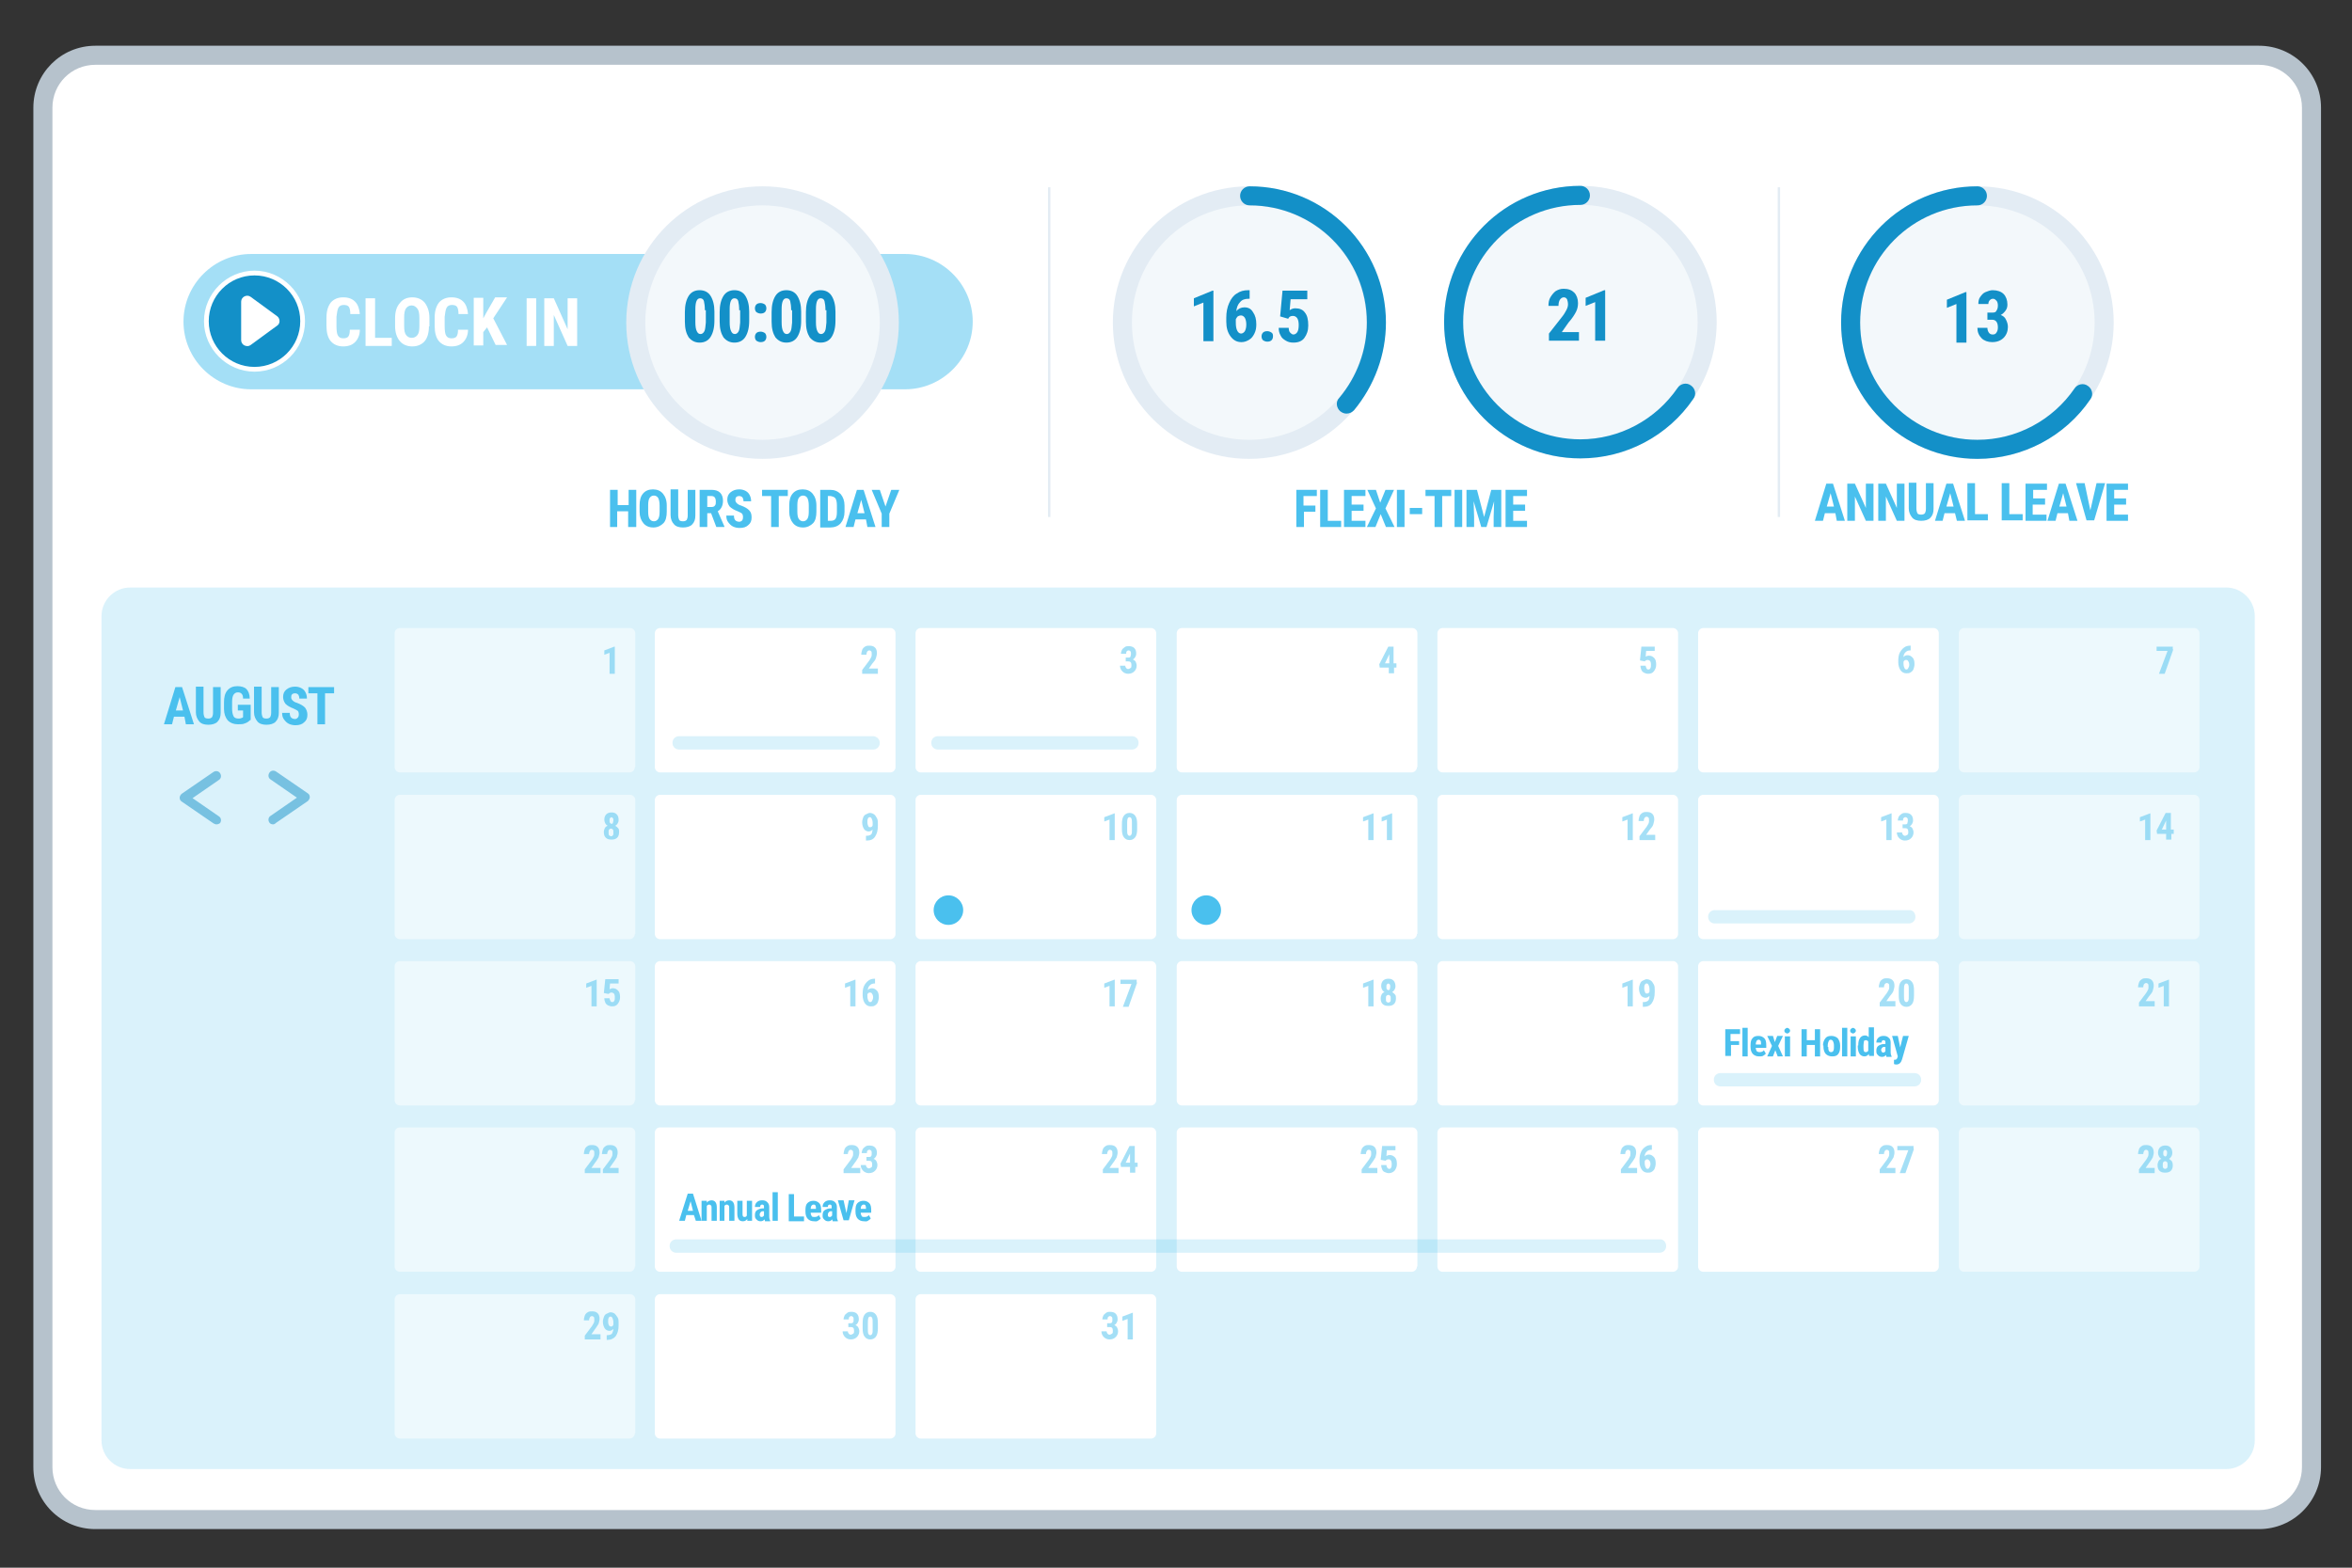 <?xml version="1.0" encoding="utf-8"?>
<!-- Generator: Adobe Illustrator 25.3.1, SVG Export Plug-In . SVG Version: 6.00 Build 0)  -->
<svg version="1.1" id="Layer_1" xmlns="http://www.w3.org/2000/svg" xmlns:xlink="http://www.w3.org/1999/xlink" x="0px" y="0px"
	 viewBox="0 0 493.5 329" style="enable-background:new 0 0 493.5 329;" xml:space="preserve">
<rect x="0" y="0" width="493.5" height="329" fill="#333333" stroke="none"/>
<style type="text/css">
	.st0{fill:#FFFFFF;}
	.st1{fill:#B6C2CC;}
	.st2{fill:#F3F8FB;}
	.st3{fill:#E3ECF4;}
	.st4{fill:#1390C8;}
	.st5{opacity:0.5;fill:#4AC0EE;}
	.st6{opacity:0.2;fill:#4AC0EE;}
	.st7{opacity:0.5;fill:#FFFFFF;}
	.st8{fill:#4AC0EE;}
	.st9{opacity:0.5;}
</style>
<g>
	<g>
		<path class="st0" d="M485,307.9c0,6.1-4.9,11-11,11H20c-6.1,0-11-4.9-11-11V22.6c0-6.1,4.9-11,11-11h454c6.1,0,11,4.9,11,11V307.9
			z"/>
		<path class="st1" d="M474,320.9H20c-7.2,0-13-5.8-13-13V22.6c0-7.2,5.8-13,13-13h454c7.2,0,13,5.8,13,13v285.3
			C487,315.1,481.2,320.9,474,320.9z M20,13.6c-5,0-9,4-9,9v285.3c0,5,4,9,9,9h454c5,0,9-4,9-9V22.6c0-5-4-9-9-9H20z"/>
	</g>
	<g>
		<circle class="st2" cx="414.9" cy="67.7" r="26.6"/>
		<path class="st3" d="M414.9,96.3c-15.8,0-28.6-12.8-28.6-28.6c0-15.8,12.8-28.6,28.6-28.6s28.6,12.8,28.6,28.6
			C443.5,83.5,430.7,96.3,414.9,96.3z M414.9,43.1c-13.6,0-24.6,11-24.6,24.6c0,13.6,11,24.6,24.6,24.6s24.6-11,24.6-24.6
			C439.5,54.2,428.5,43.1,414.9,43.1z"/>
	</g>
	<g>
		<g>
			<path class="st4" d="M412.6,71.9h-2.1v-8.1l-2,0.8v-1.7l3.9-1.6h0.2V71.9z"/>
			<path class="st4" d="M417.1,65.6h1c0.4,0,0.7-0.1,0.8-0.4c0.2-0.3,0.3-0.6,0.3-1.1c0-0.4-0.1-0.8-0.3-1c-0.2-0.2-0.4-0.4-0.7-0.4
				c-0.3,0-0.5,0.1-0.7,0.3c-0.2,0.2-0.3,0.5-0.3,0.8h-2.1c0-0.6,0.1-1.1,0.4-1.5c0.3-0.4,0.6-0.8,1.1-1c0.5-0.2,1-0.4,1.5-0.4
				c1,0,1.8,0.3,2.3,0.8s0.8,1.3,0.8,2.2c0,0.5-0.1,0.9-0.4,1.3c-0.3,0.4-0.6,0.7-1,0.9c0.5,0.2,0.9,0.5,1.1,1
				c0.2,0.4,0.4,0.9,0.4,1.5c0,0.9-0.3,1.7-0.9,2.3c-0.6,0.6-1.4,0.9-2.4,0.9c-0.9,0-1.7-0.3-2.2-0.8c-0.6-0.6-0.9-1.3-0.9-2.2h2.1
				c0,0.4,0.1,0.7,0.3,1c0.2,0.3,0.5,0.4,0.8,0.4c0.4,0,0.6-0.1,0.8-0.4c0.2-0.3,0.3-0.6,0.3-1.1c0-1-0.4-1.6-1.2-1.6h-1V65.6z"/>
		</g>
	</g>
	<path class="st4" d="M414.9,96.3c-15.8,0-28.6-12.8-28.6-28.6c0-15.8,12.8-28.6,28.6-28.6c1.1,0,2,0.9,2,2s-0.9,2-2,2
		c-13.6,0-24.6,11-24.6,24.6c0,13.6,11,24.6,24.6,24.6c8.2,0,15.8-4.1,20.4-10.8c0.6-0.9,1.9-1.2,2.8-0.5c0.9,0.6,1.2,1.9,0.5,2.8
		C433.3,91.6,424.4,96.3,414.9,96.3z"/>
	<g>
		<g>
			<circle class="st2" cx="262.1" cy="67.7" r="26.6"/>
			<path class="st3" d="M262.1,96.3c-15.8,0-28.6-12.8-28.6-28.6c0-15.8,12.8-28.6,28.6-28.6s28.6,12.8,28.6,28.6
				C290.7,83.5,277.9,96.3,262.1,96.3z M262.1,43.1c-13.6,0-24.6,11-24.6,24.6c0,13.6,11,24.6,24.6,24.6s24.6-11,24.6-24.6
				C286.7,54.2,275.7,43.1,262.1,43.1z"/>
		</g>
		<path class="st4" d="M282.5,86.8c-0.5,0-0.9-0.2-1.3-0.5c-0.8-0.7-1-2-0.2-2.8c3.7-4.4,5.8-10,5.8-15.8c0-13.6-11-24.6-24.6-24.6
			c-1.1,0-2-0.9-2-2s0.9-2,2-2c15.8,0,28.6,12.8,28.6,28.6c0,6.7-2.4,13.2-6.7,18.4C283.6,86.6,283.1,86.8,282.5,86.8z"/>
	</g>
	<g>
		<g>
			<path class="st4" d="M254.6,71.6h-2.1v-8.1l-2,0.8v-1.7l3.9-1.6h0.2V71.6z"/>
			<path class="st4" d="M262.2,60.9v1.8H262c-0.8,0-1.4,0.2-1.8,0.7c-0.5,0.5-0.7,1.1-0.8,1.9c0.4-0.5,1-0.8,1.7-0.8
				c0.8,0,1.4,0.3,1.8,1c0.5,0.7,0.7,1.5,0.7,2.6c0,0.7-0.1,1.3-0.4,1.9c-0.3,0.6-0.6,1-1.1,1.3c-0.5,0.3-1,0.5-1.6,0.5
				c-1,0-1.7-0.4-2.3-1.2c-0.6-0.8-0.9-1.8-0.9-3.1v-0.8c0-1.2,0.2-2.2,0.6-3.1c0.4-0.9,0.9-1.6,1.6-2c0.7-0.5,1.5-0.7,2.4-0.7
				H262.2z M260.4,66.2c-0.3,0-0.5,0.1-0.7,0.2c-0.2,0.2-0.3,0.4-0.4,0.6v0.7c0,0.8,0.1,1.3,0.3,1.7s0.5,0.6,0.8,0.6
				c0.3,0,0.6-0.2,0.8-0.5c0.2-0.4,0.3-0.8,0.3-1.4c0-0.6-0.1-1-0.3-1.4C261,66.4,260.7,66.2,260.4,66.2z"/>
			<path class="st4" d="M264.7,70.6c0-0.3,0.1-0.6,0.3-0.8c0.2-0.2,0.5-0.3,0.9-0.3c0.3,0,0.6,0.1,0.9,0.3s0.3,0.5,0.3,0.8
				c0,0.3-0.1,0.6-0.3,0.8c-0.2,0.2-0.5,0.3-0.9,0.3c-0.3,0-0.6-0.1-0.9-0.3C264.8,71.2,264.7,70.9,264.7,70.6z"/>
			<path class="st4" d="M268.6,66.4l0.5-5.4h5.2v1.8h-3.5l-0.2,2.3c0.4-0.3,0.8-0.4,1.2-0.4c0.9,0,1.6,0.3,2,0.9
				c0.5,0.6,0.7,1.5,0.7,2.7c0,1.1-0.3,1.9-0.8,2.6s-1.3,1-2.3,1c-0.6,0-1.1-0.1-1.6-0.4c-0.5-0.3-0.9-0.6-1.1-1.1
				c-0.3-0.5-0.4-1-0.4-1.6h2.1c0,0.4,0.1,0.8,0.3,1s0.4,0.4,0.7,0.4c0.3,0,0.6-0.2,0.8-0.5c0.2-0.3,0.3-0.8,0.3-1.5
				c0-0.6-0.1-1.1-0.3-1.4c-0.2-0.3-0.5-0.5-0.9-0.5c-0.4,0-0.7,0.1-0.9,0.4l-0.1,0.2L268.6,66.4z"/>
		</g>
	</g>
	<g>
		<g>
			<circle class="st2" cx="331.6" cy="67.6" r="26.6"/>
			<path class="st3" d="M331.6,96.2c-15.8,0-28.6-12.8-28.6-28.6c0-15.8,12.8-28.6,28.6-28.6c15.8,0,28.6,12.8,28.6,28.6
				C360.2,83.3,347.4,96.2,331.6,96.2z M331.6,43C318,43,307,54,307,67.6s11,24.6,24.6,24.6c13.6,0,24.6-11,24.6-24.6
				S345.2,43,331.6,43z"/>
		</g>
	</g>
	<g>
		<g>
			<path class="st4" d="M331.3,71.5h-6.3V70l2.9-3.7c0.4-0.5,0.6-1,0.8-1.3c0.2-0.4,0.3-0.8,0.3-1.1c0-0.5-0.1-0.8-0.2-1.1
				c-0.2-0.3-0.4-0.4-0.7-0.4c-0.3,0-0.6,0.2-0.8,0.5c-0.2,0.3-0.3,0.8-0.3,1.3h-2.1c0-0.7,0.1-1.3,0.4-1.8c0.3-0.5,0.7-1,1.1-1.3
				c0.5-0.3,1-0.5,1.7-0.5c1,0,1.7,0.3,2.2,0.8c0.5,0.5,0.8,1.3,0.8,2.2c0,0.6-0.1,1.2-0.4,1.8c-0.3,0.6-0.8,1.4-1.6,2.3l-1.4,2h3.6
				V71.5z"/>
			<path class="st4" d="M336.8,71.5h-2.1v-8.1l-2,0.8v-1.7l3.9-1.6h0.2V71.5z"/>
		</g>
	</g>
	<path class="st4" d="M331.6,96.2c-15.8,0-28.6-12.8-28.6-28.6c0-15.8,12.8-28.6,28.6-28.6c1.1,0,2,0.9,2,2s-0.9,2-2,2
		C318,43,307,54,307,67.6s11,24.6,24.6,24.6c8.2,0,15.8-4.1,20.4-10.8c0.6-0.9,1.9-1.2,2.8-0.5c0.9,0.6,1.2,1.9,0.5,2.8
		C350,91.5,341.1,96.2,331.6,96.2z"/>
	<rect x="373" y="39.3" class="st3" width="0.5" height="69.2"/>
	<path class="st5" d="M189.9,81.7H52.7c-7.8,0-14.2-6.4-14.2-14.2v0c0-7.8,6.4-14.2,14.2-14.2h137.2c7.8,0,14.2,6.4,14.2,14.2v0
		C204.1,75.3,197.7,81.7,189.9,81.7z"/>
	<g>
		<path class="st0" d="M75.5,69.2c0,1.1-0.4,2-1,2.6s-1.4,0.9-2.5,0.9c-1.1,0-2-0.4-2.6-1.1c-0.6-0.7-0.9-1.8-0.9-3.2v-1.7
			c0-1.4,0.3-2.4,0.9-3.2c0.6-0.7,1.5-1.1,2.6-1.1c1.1,0,1.9,0.3,2.5,0.9c0.6,0.6,0.9,1.5,1,2.6h-2c0-0.7-0.1-1.2-0.3-1.5
			c-0.2-0.3-0.6-0.4-1.1-0.4c-0.5,0-0.9,0.2-1.1,0.6c-0.2,0.4-0.3,1-0.4,1.9v1.9c0,1,0.1,1.7,0.3,2c0.2,0.4,0.6,0.6,1.1,0.6
			c0.5,0,0.9-0.1,1.1-0.4c0.2-0.3,0.3-0.7,0.3-1.4H75.5z"/>
		<path class="st0" d="M78.7,70.9h3.5v1.7h-5.5v-10h2V70.9z"/>
		<path class="st0" d="M90,68.5c0,1.3-0.3,2.4-0.9,3.1c-0.6,0.7-1.5,1.1-2.6,1.1c-1.1,0-2-0.4-2.6-1.1c-0.6-0.7-1-1.8-1-3.1v-1.7
			c0-1.4,0.3-2.4,1-3.2c0.6-0.8,1.5-1.2,2.6-1.2c1.1,0,2,0.4,2.6,1.1c0.6,0.8,1,1.8,1,3.2V68.5z M88,66.8c0-0.9-0.1-1.6-0.4-2
			s-0.7-0.7-1.2-0.7c-0.5,0-0.9,0.2-1.2,0.6c-0.3,0.4-0.4,1.1-0.4,1.9v1.8c0,0.9,0.1,1.5,0.4,1.9c0.3,0.4,0.7,0.6,1.2,0.6
			c0.5,0,0.9-0.2,1.2-0.6c0.3-0.4,0.4-1,0.4-1.9V66.8z"/>
		<path class="st0" d="M98.2,69.2c0,1.1-0.4,2-1,2.6s-1.4,0.9-2.5,0.9c-1.1,0-2-0.4-2.6-1.1c-0.6-0.7-0.9-1.8-0.9-3.2v-1.7
			c0-1.4,0.3-2.4,0.9-3.2c0.6-0.7,1.5-1.1,2.6-1.1c1.1,0,1.9,0.3,2.5,0.9c0.6,0.6,0.9,1.5,1,2.6h-2c0-0.7-0.1-1.2-0.3-1.5
			c-0.2-0.3-0.6-0.4-1.1-0.4c-0.5,0-0.9,0.2-1.1,0.6c-0.2,0.4-0.3,1-0.4,1.9v1.9c0,1,0.1,1.7,0.3,2c0.2,0.4,0.6,0.6,1.1,0.6
			c0.5,0,0.9-0.1,1.1-0.4c0.2-0.3,0.3-0.7,0.3-1.4H98.2z"/>
		<path class="st0" d="M102.2,68.7l-0.8,1v2.8h-2v-10h2v4.3l0.6-1.1l1.9-3.3h2.5l-2.9,4.4l2.9,5.6h-2.4L102.2,68.7z"/>
		<path class="st0" d="M112.5,72.6h-2v-10h2V72.6z"/>
		<path class="st0" d="M121.1,72.6h-2l-2.9-6.5v6.5h-2v-10h2l2.9,6.5v-6.5h2V72.6z"/>
	</g>
	<g>
		<circle class="st2" cx="160" cy="67.7" r="26.6"/>
		<path class="st3" d="M160,96.3c-15.8,0-28.6-12.8-28.6-28.6c0-15.8,12.8-28.6,28.6-28.6s28.6,12.8,28.6,28.6
			C188.6,83.5,175.7,96.3,160,96.3z M160,43.1c-13.6,0-24.6,11-24.6,24.6c0,13.6,11,24.6,24.6,24.6c13.6,0,24.6-11,24.6-24.6
			C184.6,54.2,173.5,43.1,160,43.1z"/>
	</g>
	<g>
		<g>
			<path class="st4" d="M149.9,67.3c0,1.5-0.3,2.6-0.8,3.4c-0.5,0.8-1.3,1.2-2.3,1.2c-1,0-1.7-0.4-2.3-1.1c-0.5-0.8-0.8-1.8-0.8-3.3
				v-2c0-1.5,0.3-2.6,0.8-3.4c0.5-0.8,1.3-1.2,2.3-1.2s1.8,0.4,2.3,1.2s0.8,1.9,0.8,3.3V67.3z M147.9,65.1c0-0.8-0.1-1.5-0.2-1.9
				s-0.4-0.6-0.8-0.6c-0.7,0-1,0.8-1,2.3v2.7c0,0.9,0.1,1.5,0.3,1.9c0.2,0.4,0.4,0.6,0.8,0.6c0.3,0,0.6-0.2,0.8-0.6
				c0.2-0.4,0.2-1,0.3-1.8V65.1z"/>
			<path class="st4" d="M157.2,67.3c0,1.5-0.3,2.6-0.8,3.4c-0.5,0.8-1.3,1.2-2.3,1.2c-1,0-1.7-0.4-2.3-1.1c-0.5-0.8-0.8-1.8-0.8-3.3
				v-2c0-1.5,0.3-2.6,0.8-3.4c0.5-0.8,1.3-1.2,2.3-1.2s1.8,0.4,2.3,1.2s0.8,1.9,0.8,3.3V67.3z M155.1,65.1c0-0.8-0.1-1.5-0.2-1.9
				s-0.4-0.6-0.8-0.6c-0.7,0-1,0.8-1,2.3v2.7c0,0.9,0.1,1.5,0.3,1.9c0.2,0.4,0.4,0.6,0.8,0.6c0.3,0,0.6-0.2,0.8-0.6
				c0.2-0.4,0.2-1,0.3-1.8V65.1z"/>
			<path class="st4" d="M158.4,64.7c0-0.3,0.1-0.6,0.3-0.8c0.2-0.2,0.5-0.3,0.9-0.3c0.3,0,0.6,0.1,0.9,0.3c0.2,0.2,0.3,0.5,0.3,0.8
				c0,0.3-0.1,0.6-0.3,0.8c-0.2,0.2-0.5,0.3-0.9,0.3c-0.3,0-0.6-0.1-0.9-0.3C158.5,65.3,158.4,65,158.4,64.7z M158.4,70.7
				c0-0.3,0.1-0.6,0.3-0.8c0.2-0.2,0.5-0.3,0.9-0.3c0.3,0,0.6,0.1,0.9,0.3c0.2,0.2,0.3,0.5,0.3,0.8c0,0.3-0.1,0.6-0.3,0.8
				c-0.2,0.2-0.5,0.3-0.9,0.3c-0.3,0-0.6-0.1-0.9-0.3C158.5,71.3,158.4,71,158.4,70.7z"/>
			<path class="st4" d="M168.1,67.3c0,1.5-0.3,2.6-0.8,3.4c-0.5,0.8-1.3,1.2-2.3,1.2c-1,0-1.7-0.4-2.3-1.1c-0.5-0.8-0.8-1.8-0.8-3.3
				v-2c0-1.5,0.3-2.6,0.8-3.4c0.5-0.8,1.3-1.2,2.3-1.2s1.8,0.4,2.3,1.2s0.8,1.9,0.8,3.3V67.3z M166,65.1c0-0.8-0.1-1.5-0.2-1.9
				s-0.4-0.6-0.8-0.6c-0.7,0-1,0.8-1,2.3v2.7c0,0.9,0.1,1.5,0.3,1.9c0.2,0.4,0.4,0.6,0.8,0.6c0.3,0,0.6-0.2,0.8-0.6
				c0.2-0.4,0.2-1,0.3-1.8V65.1z"/>
			<path class="st4" d="M175.3,67.3c0,1.5-0.3,2.6-0.8,3.4c-0.5,0.8-1.3,1.2-2.3,1.2c-1,0-1.7-0.4-2.3-1.1c-0.5-0.8-0.8-1.8-0.8-3.3
				v-2c0-1.5,0.3-2.6,0.8-3.4c0.5-0.8,1.3-1.2,2.3-1.2s1.8,0.4,2.3,1.2s0.8,1.9,0.8,3.3V67.3z M173.2,65.1c0-0.8-0.1-1.5-0.2-1.9
				s-0.4-0.6-0.8-0.6c-0.7,0-1,0.8-1,2.3v2.7c0,0.9,0.1,1.5,0.3,1.9c0.2,0.4,0.4,0.6,0.8,0.6c0.3,0,0.6-0.2,0.8-0.6
				c0.2-0.4,0.2-1,0.3-1.8V65.1z"/>
		</g>
	</g>
	<rect x="219.9" y="39.3" class="st3" width="0.5" height="69.2"/>
	<g>
		<circle class="st4" cx="53.4" cy="67.4" r="10.1"/>
		<path class="st0" d="M53.4,78c-5.8,0-10.6-4.8-10.6-10.6c0-5.8,4.8-10.6,10.6-10.6S64,61.6,64,67.4C64,73.3,59.2,78,53.4,78z
			 M53.4,57.8c-5.3,0-9.6,4.3-9.6,9.6s4.3,9.6,9.6,9.6s9.6-4.3,9.6-9.6S58.7,57.8,53.4,57.8z"/>
	</g>
	<g>
		<path class="st0" d="M52.6,62.3l5.6,4.1c0.6,0.5,0.6,1.5,0,1.9l-5.6,4.1c-0.4,0.3-0.8,0.3-1.3,0.1c-0.4-0.2-0.7-0.6-0.7-1.1v-8.1
			c0-0.5,0.3-0.9,0.7-1.1C51.7,62,52.2,62,52.6,62.3z"/>
	</g>
	<path class="st6" d="M473.1,302.3c0,3.3-2.7,6-6,6H27.3c-3.3,0-6-2.7-6-6v-173c0-3.3,2.7-6,6-6h439.8c3.3,0,6,2.7,6,6V302.3z"/>
	<path class="st0" d="M187.9,161c0,0.6-0.5,1.1-1.1,1.1h-48.3c-0.6,0-1.1-0.5-1.1-1.1v-28.1c0-0.6,0.5-1.1,1.1-1.1h48.3
		c0.6,0,1.1,0.5,1.1,1.1V161z"/>
	<path class="st0" d="M242.6,161c0,0.6-0.5,1.1-1.1,1.1h-48.3c-0.6,0-1.1-0.5-1.1-1.1v-28.1c0-0.6,0.5-1.1,1.1-1.1h48.3
		c0.6,0,1.1,0.5,1.1,1.1V161z"/>
	<path class="st0" d="M297.3,161c0,0.6-0.5,1.1-1.1,1.1H248c-0.6,0-1.1-0.5-1.1-1.1v-28.1c0-0.6,0.5-1.1,1.1-1.1h48.3
		c0.6,0,1.1,0.5,1.1,1.1V161z"/>
	<path class="st0" d="M352.1,161c0,0.6-0.5,1.1-1.1,1.1h-48.3c-0.6,0-1.1-0.5-1.1-1.1v-28.1c0-0.6,0.5-1.1,1.1-1.1h48.3
		c0.6,0,1.1,0.5,1.1,1.1V161z"/>
	<path class="st0" d="M406.8,161c0,0.6-0.5,1.1-1.1,1.1h-48.3c-0.6,0-1.1-0.5-1.1-1.1v-28.1c0-0.6,0.5-1.1,1.1-1.1h48.3
		c0.6,0,1.1,0.5,1.1,1.1V161z"/>
	<path class="st7" d="M461.5,161c0,0.6-0.5,1.1-1.1,1.1h-48.3c-0.6,0-1.1-0.5-1.1-1.1v-28.1c0-0.6,0.5-1.1,1.1-1.1h48.3
		c0.6,0,1.1,0.5,1.1,1.1V161z"/>
	<path class="st7" d="M133.2,161c0,0.6-0.5,1.1-1.1,1.1H83.9c-0.6,0-1.1-0.5-1.1-1.1v-28.1c0-0.6,0.5-1.1,1.1-1.1h48.3
		c0.6,0,1.1,0.5,1.1,1.1V161z"/>
	<path class="st0" d="M187.9,196c0,0.6-0.5,1.1-1.1,1.1h-48.3c-0.6,0-1.1-0.5-1.1-1.1v-28.1c0-0.6,0.5-1.1,1.1-1.1h48.3
		c0.6,0,1.1,0.5,1.1,1.1V196z"/>
	<path class="st0" d="M242.6,196c0,0.6-0.5,1.1-1.1,1.1h-48.3c-0.6,0-1.1-0.5-1.1-1.1v-28.1c0-0.6,0.5-1.1,1.1-1.1h48.3
		c0.6,0,1.1,0.5,1.1,1.1V196z"/>
	<path class="st0" d="M297.3,196c0,0.6-0.5,1.1-1.1,1.1H248c-0.6,0-1.1-0.5-1.1-1.1v-28.1c0-0.6,0.5-1.1,1.1-1.1h48.3
		c0.6,0,1.1,0.5,1.1,1.1V196z"/>
	<path class="st0" d="M352.1,196c0,0.6-0.5,1.1-1.1,1.1h-48.3c-0.6,0-1.1-0.5-1.1-1.1v-28.1c0-0.6,0.5-1.1,1.1-1.1h48.3
		c0.6,0,1.1,0.5,1.1,1.1V196z"/>
	<path class="st0" d="M406.8,196c0,0.6-0.5,1.1-1.1,1.1h-48.3c-0.6,0-1.1-0.5-1.1-1.1v-28.1c0-0.6,0.5-1.1,1.1-1.1h48.3
		c0.6,0,1.1,0.5,1.1,1.1V196z"/>
	<path class="st7" d="M461.5,196c0,0.6-0.5,1.1-1.1,1.1h-48.3c-0.6,0-1.1-0.5-1.1-1.1v-28.1c0-0.6,0.5-1.1,1.1-1.1h48.3
		c0.6,0,1.1,0.5,1.1,1.1V196z"/>
	<path class="st7" d="M133.2,196c0,0.6-0.5,1.1-1.1,1.1H83.9c-0.6,0-1.1-0.5-1.1-1.1v-28.1c0-0.6,0.5-1.1,1.1-1.1h48.3
		c0.6,0,1.1,0.5,1.1,1.1V196z"/>
	<path class="st0" d="M187.9,230.9c0,0.6-0.5,1.1-1.1,1.1h-48.3c-0.6,0-1.1-0.5-1.1-1.1v-28.1c0-0.6,0.5-1.1,1.1-1.1h48.3
		c0.6,0,1.1,0.5,1.1,1.1V230.9z"/>
	<path class="st0" d="M242.6,230.9c0,0.6-0.5,1.1-1.1,1.1h-48.3c-0.6,0-1.1-0.5-1.1-1.1v-28.1c0-0.6,0.5-1.1,1.1-1.1h48.3
		c0.6,0,1.1,0.5,1.1,1.1V230.9z"/>
	<path class="st0" d="M297.3,230.9c0,0.6-0.5,1.1-1.1,1.1H248c-0.6,0-1.1-0.5-1.1-1.1v-28.1c0-0.6,0.5-1.1,1.1-1.1h48.3
		c0.6,0,1.1,0.5,1.1,1.1V230.9z"/>
	<path class="st0" d="M352.1,230.9c0,0.6-0.5,1.1-1.1,1.1h-48.3c-0.6,0-1.1-0.5-1.1-1.1v-28.1c0-0.6,0.5-1.1,1.1-1.1h48.3
		c0.6,0,1.1,0.5,1.1,1.1V230.9z"/>
	<path class="st0" d="M406.8,230.9c0,0.6-0.5,1.1-1.1,1.1h-48.3c-0.6,0-1.1-0.5-1.1-1.1v-28.1c0-0.6,0.5-1.1,1.1-1.1h48.3
		c0.6,0,1.1,0.5,1.1,1.1V230.9z"/>
	<path class="st7" d="M461.5,230.9c0,0.6-0.5,1.1-1.1,1.1h-48.3c-0.6,0-1.1-0.5-1.1-1.1v-28.1c0-0.6,0.5-1.1,1.1-1.1h48.3
		c0.6,0,1.1,0.5,1.1,1.1V230.9z"/>
	<path class="st7" d="M133.2,230.9c0,0.6-0.5,1.1-1.1,1.1H83.9c-0.6,0-1.1-0.5-1.1-1.1v-28.1c0-0.6,0.5-1.1,1.1-1.1h48.3
		c0.6,0,1.1,0.5,1.1,1.1V230.9z"/>
	<path class="st0" d="M187.9,265.8c0,0.6-0.5,1.1-1.1,1.1h-48.3c-0.6,0-1.1-0.5-1.1-1.1v-28.1c0-0.6,0.5-1.1,1.1-1.1h48.3
		c0.6,0,1.1,0.5,1.1,1.1V265.8z"/>
	<path class="st0" d="M242.6,265.8c0,0.6-0.5,1.1-1.1,1.1h-48.3c-0.6,0-1.1-0.5-1.1-1.1v-28.1c0-0.6,0.5-1.1,1.1-1.1h48.3
		c0.6,0,1.1,0.5,1.1,1.1V265.8z"/>
	<path class="st0" d="M297.3,265.8c0,0.6-0.5,1.1-1.1,1.1H248c-0.6,0-1.1-0.5-1.1-1.1v-28.1c0-0.6,0.5-1.1,1.1-1.1h48.3
		c0.6,0,1.1,0.5,1.1,1.1V265.8z"/>
	<path class="st0" d="M352.1,265.8c0,0.6-0.5,1.1-1.1,1.1h-48.3c-0.6,0-1.1-0.5-1.1-1.1v-28.1c0-0.6,0.5-1.1,1.1-1.1h48.3
		c0.6,0,1.1,0.5,1.1,1.1V265.8z"/>
	<path class="st0" d="M406.8,265.8c0,0.6-0.5,1.1-1.1,1.1h-48.3c-0.6,0-1.1-0.5-1.1-1.1v-28.1c0-0.6,0.5-1.1,1.1-1.1h48.3
		c0.6,0,1.1,0.5,1.1,1.1V265.8z"/>
	<path class="st7" d="M461.5,265.8c0,0.6-0.5,1.1-1.1,1.1h-48.3c-0.6,0-1.1-0.5-1.1-1.1v-28.1c0-0.6,0.5-1.1,1.1-1.1h48.3
		c0.6,0,1.1,0.5,1.1,1.1V265.8z"/>
	<path class="st7" d="M133.2,265.8c0,0.6-0.5,1.1-1.1,1.1H83.9c-0.6,0-1.1-0.5-1.1-1.1v-28.1c0-0.6,0.5-1.1,1.1-1.1h48.3
		c0.6,0,1.1,0.5,1.1,1.1V265.8z"/>
	<path class="st0" d="M187.9,300.8c0,0.6-0.5,1.1-1.1,1.1h-48.3c-0.6,0-1.1-0.5-1.1-1.1v-28.1c0-0.6,0.5-1.1,1.1-1.1h48.3
		c0.6,0,1.1,0.5,1.1,1.1V300.8z"/>
	<path class="st0" d="M242.6,300.8c0,0.6-0.5,1.1-1.1,1.1h-48.3c-0.6,0-1.1-0.5-1.1-1.1v-28.1c0-0.6,0.5-1.1,1.1-1.1h48.3
		c0.6,0,1.1,0.5,1.1,1.1V300.8z"/>
	<path class="st7" d="M133.2,300.8c0,0.6-0.5,1.1-1.1,1.1H83.9c-0.6,0-1.1-0.5-1.1-1.1v-28.1c0-0.6,0.5-1.1,1.1-1.1h48.3
		c0.6,0,1.1,0.5,1.1,1.1V300.8z"/>
	<path class="st6" d="M184.6,155.9c0,0.8-0.6,1.4-1.4,1.4h-40.7c-0.8,0-1.4-0.6-1.4-1.4l0,0c0-0.8,0.6-1.4,1.4-1.4h40.7
		C183.9,154.5,184.6,155.1,184.6,155.9L184.6,155.9z"/>
	<g>
		<g>
			<g>
				<path class="st8" d="M38.7,150.4h-2.2l-0.4,1.6h-1.7l2.4-7.8h1.4l2.5,7.8h-1.7L38.7,150.4z M36.9,149.1h1.5l-0.7-2.8L36.9,149.1
					z"/>
				<path class="st8" d="M46.3,144.2v5.4c0,0.8-0.2,1.4-0.7,1.9c-0.4,0.4-1.1,0.6-1.9,0.6c-0.8,0-1.5-0.2-1.9-0.7s-0.7-1.1-0.7-1.9
					v-5.4h1.6v5.4c0,0.4,0.1,0.8,0.2,1c0.1,0.2,0.4,0.3,0.8,0.3s0.6-0.1,0.8-0.3c0.1-0.2,0.2-0.5,0.2-0.9v-5.4H46.3z"/>
				<path class="st8" d="M52.5,151.1c-0.3,0.3-0.7,0.6-1.1,0.7c-0.4,0.2-0.9,0.2-1.5,0.2c-0.9,0-1.6-0.3-2.1-0.8
					c-0.5-0.6-0.8-1.4-0.8-2.4v-1.4c0-1.1,0.2-1.9,0.7-2.5s1.2-0.9,2.1-0.9c0.8,0,1.5,0.2,1.9,0.6c0.4,0.4,0.7,1.1,0.7,2H51
					c0-0.5-0.1-0.8-0.3-1c-0.2-0.2-0.4-0.3-0.8-0.3c-0.4,0-0.7,0.2-0.9,0.5c-0.2,0.3-0.3,0.8-0.3,1.5v1.4c0,0.7,0.1,1.2,0.3,1.6
					s0.6,0.5,1.1,0.5c0.3,0,0.6-0.1,0.8-0.2l0.1-0.1v-1.4h-1.1v-1.2h2.7V151.1z"/>
				<path class="st8" d="M58.5,144.2v5.4c0,0.8-0.2,1.4-0.7,1.9c-0.4,0.4-1.1,0.6-1.9,0.6c-0.8,0-1.5-0.2-1.9-0.7s-0.7-1.1-0.7-1.9
					v-5.4h1.6v5.4c0,0.4,0.1,0.8,0.2,1c0.1,0.2,0.4,0.3,0.8,0.3s0.6-0.1,0.8-0.3c0.1-0.2,0.2-0.5,0.2-0.9v-5.4H58.5z"/>
				<path class="st8" d="M62.7,149.9c0-0.3-0.1-0.6-0.2-0.7s-0.5-0.3-0.9-0.5c-0.8-0.3-1.3-0.6-1.7-1c-0.3-0.4-0.5-0.9-0.5-1.4
					c0-0.7,0.2-1.2,0.7-1.6c0.5-0.4,1.1-0.6,1.8-0.6c0.5,0,0.9,0.1,1.3,0.3c0.4,0.2,0.7,0.5,0.9,0.9s0.3,0.8,0.3,1.3h-1.6
					c0-0.4-0.1-0.6-0.2-0.8c-0.2-0.2-0.4-0.3-0.7-0.3c-0.3,0-0.5,0.1-0.6,0.2c-0.2,0.2-0.2,0.4-0.2,0.7c0,0.2,0.1,0.4,0.3,0.6
					s0.5,0.4,0.9,0.5c0.8,0.3,1.3,0.6,1.7,1c0.3,0.4,0.5,0.9,0.5,1.5c0,0.7-0.2,1.2-0.7,1.6c-0.4,0.4-1,0.6-1.8,0.6
					c-0.5,0-1-0.1-1.4-0.3c-0.4-0.2-0.7-0.5-1-0.9s-0.4-0.8-0.4-1.4h1.6c0,0.5,0.1,0.8,0.3,1s0.5,0.3,0.9,0.3
					C62.4,150.8,62.7,150.5,62.7,149.9z"/>
				<path class="st8" d="M70.1,145.5h-1.9v6.5h-1.6v-6.5h-1.9v-1.3h5.4V145.5z"/>
			</g>
		</g>
	</g>
	<path class="st6" d="M522.3,212.8c-0.8,0-1.4-0.6-1.4-1.4l0,0c0-0.8,0.6-1.4,1.4-1.4"/>
	<g>
		<g>
			<g class="st9">
				<g>
					<path class="st8" d="M129,141.4h-1.1V137l-1.1,0.4v-0.9l2.1-0.8h0.1V141.4z"/>
				</g>
			</g>
			<g class="st9">
				<g>
					<path class="st8" d="M184.3,141.4h-3.4v-0.8l1.5-2c0.2-0.3,0.3-0.5,0.4-0.7s0.1-0.4,0.1-0.6c0-0.3,0-0.5-0.1-0.6
						s-0.2-0.2-0.4-0.2c-0.2,0-0.3,0.1-0.4,0.2s-0.2,0.4-0.2,0.7h-1.1c0-0.3,0.1-0.7,0.2-1s0.3-0.5,0.6-0.7s0.6-0.2,0.9-0.2
						c0.5,0,0.9,0.1,1.2,0.4s0.4,0.7,0.4,1.2c0,0.3-0.1,0.6-0.2,1s-0.4,0.7-0.8,1.2l-0.7,1h1.9V141.4z"/>
				</g>
			</g>
			<g class="st9">
				<g>
					<path class="st8" d="M236.3,138h0.5c0.2,0,0.4-0.1,0.4-0.2s0.1-0.3,0.1-0.6c0-0.2,0-0.4-0.1-0.5s-0.2-0.2-0.4-0.2
						c-0.2,0-0.3,0.1-0.4,0.2s-0.1,0.3-0.1,0.5h-1.1c0-0.3,0.1-0.6,0.2-0.8s0.3-0.4,0.6-0.6s0.5-0.2,0.8-0.2c0.5,0,0.9,0.1,1.2,0.4
						s0.4,0.7,0.4,1.2c0,0.3-0.1,0.5-0.2,0.7s-0.3,0.4-0.5,0.5c0.3,0.1,0.5,0.3,0.6,0.5s0.2,0.5,0.2,0.8c0,0.5-0.2,0.9-0.5,1.2
						s-0.7,0.5-1.3,0.5c-0.5,0-0.9-0.2-1.2-0.5s-0.5-0.7-0.5-1.2h1.1c0,0.2,0.1,0.4,0.2,0.5s0.2,0.2,0.4,0.2c0.2,0,0.3-0.1,0.5-0.2
						s0.2-0.3,0.2-0.6c0-0.6-0.2-0.8-0.7-0.8h-0.5V138z"/>
				</g>
			</g>
			<g class="st9">
				<g>
					<path class="st8" d="M292.5,139.2h0.5v0.9h-0.5v1.2h-1.1v-1.2h-1.9l-0.1-0.7l1.9-3.7h1.1V139.2z M290.6,139.2h0.9v-1.9l0,0
						L290.6,139.2z"/>
				</g>
			</g>
			<g class="st9">
				<g>
					<path class="st8" d="M344.1,138.6l0.3-2.9h2.8v0.9h-1.8l-0.1,1.2c0.2-0.1,0.4-0.2,0.7-0.2c0.5,0,0.8,0.2,1.1,0.5
						s0.4,0.8,0.4,1.4c0,0.6-0.2,1-0.5,1.4s-0.7,0.5-1.2,0.5c-0.3,0-0.6-0.1-0.8-0.2s-0.5-0.3-0.6-0.6s-0.2-0.5-0.2-0.9h1.1
						c0,0.2,0.1,0.4,0.2,0.6s0.2,0.2,0.4,0.2c0.2,0,0.3-0.1,0.4-0.3s0.1-0.4,0.1-0.8c0-0.3-0.1-0.6-0.2-0.7s-0.3-0.2-0.5-0.2
						c-0.2,0-0.4,0.1-0.5,0.2l-0.1,0.1L344.1,138.6z"/>
				</g>
			</g>
			<g class="st9">
				<g>
					<path class="st8" d="M400.9,135.6v0.9h-0.1c-0.4,0-0.7,0.1-1,0.4s-0.4,0.6-0.4,1c0.2-0.3,0.5-0.4,0.9-0.4c0.4,0,0.7,0.2,1,0.5
						s0.4,0.8,0.4,1.4c0,0.4-0.1,0.7-0.2,1s-0.3,0.5-0.6,0.7s-0.5,0.2-0.9,0.2c-0.5,0-0.9-0.2-1.2-0.6s-0.5-1-0.5-1.7v-0.4
						c0-0.6,0.1-1.2,0.3-1.6s0.5-0.8,0.9-1.1s0.8-0.4,1.3-0.4H400.9z M400,138.5c-0.1,0-0.3,0-0.4,0.1s-0.2,0.2-0.2,0.3v0.4
						c0,0.4,0.1,0.7,0.2,0.9c0.1,0.2,0.2,0.3,0.4,0.3c0.2,0,0.3-0.1,0.4-0.3c0.1-0.2,0.2-0.4,0.2-0.7c0-0.3-0.1-0.6-0.2-0.7
						C400.3,138.6,400.2,138.5,400,138.5z"/>
				</g>
			</g>
			<g class="st9">
				<g>
					<path class="st8" d="M456,136.3l-1.8,5.1H453l1.8-4.8h-2.3v-0.9h3.4V136.3z"/>
				</g>
			</g>
		</g>
		<g>
			<g class="st9">
				<g>
					<path class="st8" d="M129.8,172.1c0,0.3-0.1,0.5-0.2,0.7s-0.3,0.4-0.5,0.5c0.2,0.1,0.4,0.3,0.6,0.5s0.2,0.5,0.2,0.8
						c0,0.5-0.1,0.9-0.4,1.2s-0.7,0.4-1.2,0.4s-0.9-0.1-1.2-0.4s-0.4-0.7-0.4-1.2c0-0.3,0.1-0.6,0.2-0.8s0.3-0.4,0.6-0.5
						c-0.2-0.1-0.4-0.3-0.5-0.5s-0.2-0.5-0.2-0.7c0-0.5,0.1-0.9,0.4-1.2s0.7-0.4,1.1-0.4c0.5,0,0.8,0.1,1.1,0.4
						S129.8,171.6,129.8,172.1z M128.2,175.5c0.2,0,0.3-0.1,0.4-0.2s0.1-0.3,0.1-0.6s0-0.5-0.1-0.6s-0.2-0.2-0.4-0.2
						s-0.3,0.1-0.4,0.2s-0.1,0.3-0.1,0.6s0,0.5,0.1,0.6S128.1,175.5,128.2,175.5z M128.7,172.2c0-0.2,0-0.4-0.1-0.5
						s-0.2-0.2-0.3-0.2c-0.1,0-0.2,0.1-0.3,0.2s-0.1,0.3-0.1,0.5c0,0.2,0,0.4,0.1,0.5s0.2,0.2,0.3,0.2s0.3-0.1,0.3-0.2
						S128.7,172.4,128.7,172.2z"/>
				</g>
			</g>
			<g class="st9">
				<g>
					<path class="st8" d="M183.1,174.1c-0.2,0.2-0.5,0.4-0.8,0.4c-0.4,0-0.8-0.2-1-0.5s-0.4-0.8-0.4-1.4c0-0.4,0.1-0.7,0.2-1
						s0.3-0.6,0.6-0.7s0.5-0.3,0.8-0.3c0.3,0,0.6,0.1,0.9,0.3s0.4,0.5,0.6,0.8s0.2,0.8,0.2,1.2v0.4c0,1-0.2,1.7-0.6,2.3
						s-1,0.8-1.8,0.8h-0.1v-1h0.1c0.4,0,0.8-0.1,1-0.3S183,174.5,183.1,174.1z M182.6,173.6c0.2,0,0.4-0.1,0.5-0.4v-0.5
						c0-0.4-0.1-0.7-0.2-0.9s-0.2-0.3-0.4-0.3c-0.2,0-0.3,0.1-0.4,0.3s-0.1,0.5-0.1,0.8c0,0.3,0.1,0.6,0.2,0.8
						S182.4,173.6,182.6,173.6z"/>
				</g>
			</g>
			<g class="st9">
				<g>
					<path class="st8" d="M233.9,176.3h-1.1V172l-1.1,0.4v-0.9l2.1-0.8h0.1V176.3z"/>
					<path class="st8" d="M238.6,173.9c0,0.8-0.1,1.4-0.4,1.8s-0.7,0.6-1.2,0.6c-0.5,0-0.9-0.2-1.2-0.6s-0.4-1-0.4-1.7V173
						c0-0.8,0.1-1.4,0.4-1.8s0.7-0.6,1.2-0.6s0.9,0.2,1.2,0.6s0.4,1,0.4,1.8V173.9z M237.5,172.8c0-0.4,0-0.8-0.1-1
						s-0.2-0.3-0.4-0.3c-0.4,0-0.5,0.4-0.5,1.2v1.4c0,0.5,0,0.8,0.1,1s0.2,0.3,0.4,0.3c0.2,0,0.3-0.1,0.4-0.3s0.1-0.5,0.1-1V172.8z"
						/>
				</g>
			</g>
			<g class="st9">
				<g>
					<path class="st8" d="M288.2,176.3h-1.1V172l-1.1,0.4v-0.9l2.1-0.8h0.1V176.3z"/>
					<path class="st8" d="M292.1,176.3h-1.1V172l-1.1,0.4v-0.9l2.1-0.8h0.1V176.3z"/>
				</g>
			</g>
			<g class="st9">
				<g>
					<path class="st8" d="M342.6,176.3h-1.1V172l-1.1,0.4v-0.9l2.1-0.8h0.1V176.3z"/>
					<path class="st8" d="M347.3,176.3H344v-0.8l1.5-2c0.2-0.3,0.3-0.5,0.4-0.7s0.1-0.4,0.1-0.6c0-0.3,0-0.5-0.1-0.6
						s-0.2-0.2-0.4-0.2c-0.2,0-0.3,0.1-0.4,0.2s-0.2,0.4-0.2,0.7h-1.1c0-0.3,0.1-0.7,0.2-1s0.3-0.5,0.6-0.7s0.6-0.2,0.9-0.2
						c0.5,0,0.9,0.1,1.2,0.4s0.4,0.7,0.4,1.2c0,0.3-0.1,0.6-0.2,1s-0.4,0.7-0.8,1.2l-0.7,1h1.9V176.3z"/>
				</g>
			</g>
			<g class="st9">
				<g>
					<path class="st8" d="M396.9,176.3h-1.1V172l-1.1,0.4v-0.9l2.1-0.8h0.1V176.3z"/>
					<path class="st8" d="M399.3,173h0.5c0.2,0,0.4-0.1,0.4-0.2s0.1-0.3,0.1-0.6c0-0.2,0-0.4-0.1-0.5s-0.2-0.2-0.4-0.2
						c-0.2,0-0.3,0.1-0.4,0.2s-0.1,0.3-0.1,0.5h-1.1c0-0.3,0.1-0.6,0.2-0.8s0.3-0.4,0.6-0.6s0.5-0.2,0.8-0.2c0.5,0,0.9,0.1,1.2,0.4
						s0.4,0.7,0.4,1.2c0,0.3-0.1,0.5-0.2,0.7s-0.3,0.4-0.5,0.5c0.3,0.1,0.5,0.3,0.6,0.5s0.2,0.5,0.2,0.8c0,0.5-0.2,0.9-0.5,1.2
						s-0.7,0.5-1.3,0.5c-0.5,0-0.9-0.2-1.2-0.5s-0.5-0.7-0.5-1.2h1.1c0,0.2,0.1,0.4,0.2,0.5s0.2,0.2,0.4,0.2c0.2,0,0.3-0.1,0.5-0.2
						s0.2-0.3,0.2-0.6c0-0.6-0.2-0.8-0.7-0.8h-0.5V173z"/>
				</g>
			</g>
			<g class="st9">
				<g>
					<path class="st8" d="M451.2,176.3h-1.1V172l-1.1,0.4v-0.9l2.1-0.8h0.1V176.3z"/>
					<path class="st8" d="M455.6,174.1h0.5v0.9h-0.5v1.2h-1.1v-1.2h-1.9l-0.1-0.7l1.9-3.7h1.1V174.1z M453.6,174.1h0.9v-1.9l0,0
						L453.6,174.1z"/>
				</g>
			</g>
		</g>
		<g>
			<g class="st9">
				<g>
					<path class="st8" d="M125.2,211.2h-1.1v-4.3l-1.1,0.4v-0.9l2.1-0.8h0.1V211.2z"/>
					<path class="st8" d="M126.7,208.4l0.3-2.9h2.8v0.9h-1.8l-0.1,1.2c0.2-0.1,0.4-0.2,0.7-0.2c0.5,0,0.8,0.2,1.1,0.5
						s0.4,0.8,0.4,1.4c0,0.6-0.2,1-0.5,1.4s-0.7,0.5-1.2,0.5c-0.3,0-0.6-0.1-0.8-0.2s-0.5-0.3-0.6-0.6s-0.2-0.5-0.2-0.9h1.1
						c0,0.2,0.1,0.4,0.2,0.6s0.2,0.2,0.4,0.2c0.2,0,0.3-0.1,0.4-0.3s0.1-0.4,0.1-0.8c0-0.3-0.1-0.6-0.2-0.7s-0.3-0.2-0.5-0.2
						c-0.2,0-0.4,0.1-0.5,0.2l-0.1,0.1L126.7,208.4z"/>
				</g>
			</g>
			<g class="st9">
				<g>
					<path class="st8" d="M179.5,211.2h-1.1v-4.3l-1.1,0.4v-0.9l2.1-0.8h0.1V211.2z"/>
					<path class="st8" d="M183.6,205.5v0.9h-0.1c-0.4,0-0.7,0.1-1,0.4s-0.4,0.6-0.4,1c0.2-0.3,0.5-0.4,0.9-0.4c0.4,0,0.7,0.2,1,0.5
						s0.4,0.8,0.4,1.4c0,0.4-0.1,0.7-0.2,1s-0.3,0.5-0.6,0.7s-0.5,0.2-0.9,0.2c-0.5,0-0.9-0.2-1.2-0.6s-0.5-1-0.5-1.7v-0.4
						c0-0.6,0.1-1.2,0.3-1.6s0.5-0.8,0.9-1.1s0.8-0.4,1.3-0.4H183.6z M182.6,208.3c-0.1,0-0.3,0-0.4,0.1s-0.2,0.2-0.2,0.3v0.4
						c0,0.4,0.1,0.7,0.2,0.9c0.1,0.2,0.2,0.3,0.4,0.3c0.2,0,0.3-0.1,0.4-0.3c0.1-0.2,0.2-0.4,0.2-0.7c0-0.3-0.1-0.6-0.2-0.7
						C182.9,208.4,182.8,208.3,182.6,208.3z"/>
				</g>
			</g>
			<g class="st9">
				<g>
					<path class="st8" d="M233.9,211.2h-1.1v-4.3l-1.1,0.4v-0.9l2.1-0.8h0.1V211.2z"/>
					<path class="st8" d="M238.6,206.2l-1.8,5.1h-1.2l1.8-4.8h-2.3v-0.9h3.4V206.2z"/>
				</g>
			</g>
			<g class="st9">
				<g>
					<path class="st8" d="M288.2,211.2h-1.1v-4.3l-1.1,0.4v-0.9l2.1-0.8h0.1V211.2z"/>
					<path class="st8" d="M292.8,207c0,0.3-0.1,0.5-0.2,0.7s-0.3,0.4-0.5,0.5c0.2,0.1,0.4,0.3,0.6,0.5s0.2,0.5,0.2,0.8
						c0,0.5-0.1,0.9-0.4,1.2s-0.7,0.4-1.2,0.4s-0.9-0.1-1.2-0.4s-0.4-0.7-0.4-1.2c0-0.3,0.1-0.6,0.2-0.8s0.3-0.4,0.6-0.5
						c-0.2-0.1-0.4-0.3-0.5-0.5s-0.2-0.5-0.2-0.7c0-0.5,0.1-0.9,0.4-1.2s0.7-0.4,1.1-0.4c0.5,0,0.8,0.1,1.1,0.4
						S292.8,206.6,292.8,207z M291.3,210.4c0.2,0,0.3-0.1,0.4-0.2s0.1-0.3,0.1-0.6s0-0.5-0.1-0.6s-0.2-0.2-0.4-0.2s-0.3,0.1-0.4,0.2
						s-0.1,0.3-0.1,0.6s0,0.5,0.1,0.6S291.1,210.4,291.3,210.4z M291.7,207.1c0-0.2,0-0.4-0.1-0.5s-0.2-0.2-0.3-0.2
						c-0.1,0-0.2,0.1-0.3,0.2s-0.1,0.3-0.1,0.5c0,0.2,0,0.4,0.1,0.5s0.2,0.2,0.3,0.2s0.3-0.1,0.3-0.2S291.7,207.3,291.7,207.1z"/>
				</g>
			</g>
			<g class="st9">
				<g>
					<path class="st8" d="M342.6,211.2h-1.1v-4.3l-1.1,0.4v-0.9l2.1-0.8h0.1V211.2z"/>
					<path class="st8" d="M346.1,209c-0.2,0.2-0.5,0.4-0.8,0.4c-0.4,0-0.8-0.2-1-0.5s-0.4-0.8-0.4-1.4c0-0.4,0.1-0.7,0.2-1
						s0.3-0.6,0.6-0.7s0.5-0.3,0.8-0.3c0.3,0,0.6,0.1,0.9,0.3s0.4,0.5,0.6,0.8s0.2,0.8,0.2,1.2v0.4c0,1-0.2,1.7-0.6,2.3
						s-1,0.8-1.8,0.8h-0.1v-1h0.1c0.4,0,0.8-0.1,1-0.3S346.1,209.5,346.1,209z M345.6,208.5c0.2,0,0.4-0.1,0.5-0.4v-0.5
						c0-0.4-0.1-0.7-0.2-0.9s-0.2-0.3-0.4-0.3c-0.2,0-0.3,0.1-0.4,0.3s-0.1,0.5-0.1,0.8c0,0.3,0.1,0.6,0.2,0.8
						S345.4,208.5,345.6,208.5z"/>
				</g>
			</g>
			<g class="st9">
				<g>
					<path class="st8" d="M397.8,211.2h-3.4v-0.8l1.5-2c0.2-0.3,0.3-0.5,0.4-0.7s0.1-0.4,0.1-0.6c0-0.3,0-0.5-0.1-0.6
						s-0.2-0.2-0.4-0.2c-0.2,0-0.3,0.1-0.4,0.2s-0.2,0.4-0.2,0.7h-1.1c0-0.3,0.1-0.7,0.2-1s0.3-0.5,0.6-0.7s0.6-0.2,0.9-0.2
						c0.5,0,0.9,0.1,1.2,0.4s0.4,0.7,0.4,1.2c0,0.3-0.1,0.6-0.2,1s-0.4,0.7-0.8,1.2l-0.7,1h1.9V211.2z"/>
					<path class="st8" d="M401.6,208.9c0,0.8-0.1,1.4-0.4,1.8s-0.7,0.6-1.2,0.6c-0.5,0-0.9-0.2-1.2-0.6s-0.4-1-0.4-1.7v-1.1
						c0-0.8,0.1-1.4,0.4-1.8s0.7-0.6,1.2-0.6s0.9,0.2,1.2,0.6s0.4,1,0.4,1.8V208.9z M400.5,207.7c0-0.4,0-0.8-0.1-1
						s-0.2-0.3-0.4-0.3c-0.4,0-0.5,0.4-0.5,1.2v1.4c0,0.5,0,0.8,0.1,1s0.2,0.3,0.4,0.3c0.2,0,0.3-0.1,0.4-0.3s0.1-0.5,0.1-1V207.7z"
						/>
				</g>
			</g>
			<g class="st9">
				<g>
					<path class="st8" d="M452.2,211.2h-3.4v-0.8l1.5-2c0.2-0.3,0.3-0.5,0.4-0.7s0.1-0.4,0.1-0.6c0-0.3,0-0.5-0.1-0.6
						s-0.2-0.2-0.4-0.2c-0.2,0-0.3,0.1-0.4,0.2s-0.2,0.4-0.2,0.7h-1.1c0-0.3,0.1-0.7,0.2-1s0.3-0.5,0.6-0.7s0.6-0.2,0.9-0.2
						c0.5,0,0.9,0.1,1.2,0.4s0.4,0.7,0.4,1.2c0,0.3-0.1,0.6-0.2,1s-0.4,0.7-0.8,1.2l-0.7,1h1.9V211.2z"/>
					<path class="st8" d="M455.1,211.2H454v-4.3l-1.1,0.4v-0.9l2.1-0.8h0.1V211.2z"/>
				</g>
			</g>
		</g>
		<g>
			<g class="st9">
				<g>
					<path class="st8" d="M126.1,246.2h-3.4v-0.8l1.5-2c0.2-0.3,0.3-0.5,0.4-0.7c0.1-0.2,0.1-0.4,0.1-0.6c0-0.3,0-0.5-0.1-0.6
						c-0.1-0.1-0.2-0.2-0.4-0.2c-0.2,0-0.3,0.1-0.4,0.2c-0.1,0.2-0.2,0.4-0.2,0.7h-1.1c0-0.3,0.1-0.7,0.2-1s0.3-0.5,0.6-0.7
						s0.6-0.2,0.9-0.2c0.5,0,0.9,0.1,1.2,0.4c0.3,0.3,0.4,0.7,0.4,1.2c0,0.3-0.1,0.6-0.2,1c-0.2,0.3-0.4,0.7-0.8,1.2l-0.7,1h1.9
						V246.2z"/>
					<path class="st8" d="M129.9,246.2h-3.4v-0.8l1.5-2c0.2-0.3,0.3-0.5,0.4-0.7c0.1-0.2,0.1-0.4,0.1-0.6c0-0.3,0-0.5-0.1-0.6
						c-0.1-0.1-0.2-0.2-0.4-0.2c-0.2,0-0.3,0.1-0.4,0.2c-0.1,0.2-0.2,0.4-0.2,0.7h-1.1c0-0.3,0.1-0.7,0.2-1s0.3-0.5,0.6-0.7
						s0.6-0.2,0.9-0.2c0.5,0,0.9,0.1,1.2,0.4c0.3,0.3,0.4,0.7,0.4,1.2c0,0.3-0.1,0.6-0.2,1c-0.2,0.3-0.4,0.7-0.8,1.2l-0.7,1h1.9
						V246.2z"/>
				</g>
			</g>
			<g class="st9">
				<g>
					<path class="st8" d="M180.4,246.2h-3.4v-0.8l1.5-2c0.2-0.3,0.3-0.5,0.4-0.7c0.1-0.2,0.1-0.4,0.1-0.6c0-0.3,0-0.5-0.1-0.6
						c-0.1-0.1-0.2-0.2-0.4-0.2c-0.2,0-0.3,0.1-0.4,0.2c-0.1,0.2-0.2,0.4-0.2,0.7H177c0-0.3,0.1-0.7,0.2-1s0.3-0.5,0.6-0.7
						s0.6-0.2,0.9-0.2c0.5,0,0.9,0.1,1.2,0.4c0.3,0.3,0.4,0.7,0.4,1.2c0,0.3-0.1,0.6-0.2,1c-0.2,0.3-0.4,0.7-0.8,1.2l-0.7,1h1.9
						V246.2z"/>
					<path class="st8" d="M181.9,242.8h0.5c0.2,0,0.4-0.1,0.4-0.2c0.1-0.1,0.1-0.3,0.1-0.6c0-0.2,0-0.4-0.1-0.5
						c-0.1-0.1-0.2-0.2-0.4-0.2c-0.2,0-0.3,0.1-0.4,0.2c-0.1,0.1-0.1,0.3-0.1,0.5h-1.1c0-0.3,0.1-0.6,0.2-0.8
						c0.1-0.2,0.3-0.4,0.6-0.6s0.5-0.2,0.8-0.2c0.5,0,0.9,0.1,1.2,0.4s0.4,0.7,0.4,1.2c0,0.3-0.1,0.5-0.2,0.7
						c-0.1,0.2-0.3,0.4-0.5,0.5c0.3,0.1,0.5,0.3,0.6,0.5c0.1,0.2,0.2,0.5,0.2,0.8c0,0.5-0.2,0.9-0.5,1.2s-0.7,0.5-1.3,0.5
						c-0.5,0-0.9-0.2-1.2-0.5s-0.5-0.7-0.5-1.2h1.1c0,0.2,0.1,0.4,0.2,0.5c0.1,0.1,0.2,0.2,0.4,0.2c0.2,0,0.3-0.1,0.5-0.2
						s0.2-0.3,0.2-0.6c0-0.6-0.2-0.8-0.7-0.8h-0.5V242.8z"/>
				</g>
			</g>
			<g class="st9">
				<g>
					<path class="st8" d="M234.8,246.2h-3.4v-0.8l1.5-2c0.2-0.3,0.3-0.5,0.4-0.7c0.1-0.2,0.1-0.4,0.1-0.6c0-0.3,0-0.5-0.1-0.6
						c-0.1-0.1-0.2-0.2-0.4-0.2c-0.2,0-0.3,0.1-0.4,0.2c-0.1,0.2-0.2,0.4-0.2,0.7h-1.1c0-0.3,0.1-0.7,0.2-1s0.3-0.5,0.6-0.7
						s0.6-0.2,0.9-0.2c0.5,0,0.9,0.1,1.2,0.4c0.3,0.3,0.4,0.7,0.4,1.2c0,0.3-0.1,0.6-0.2,1c-0.2,0.3-0.4,0.7-0.8,1.2l-0.7,1h1.9
						V246.2z"/>
					<path class="st8" d="M238.2,244h0.5v0.9h-0.5v1.2h-1.1v-1.2h-1.9l-0.1-0.7l1.9-3.7h1.1V244z M236.2,244h0.9v-1.9l0,0L236.2,244
						z"/>
				</g>
			</g>
			<g class="st9">
				<g>
					<path class="st8" d="M289.1,246.2h-3.4v-0.8l1.5-2c0.2-0.3,0.3-0.5,0.4-0.7c0.1-0.2,0.1-0.4,0.1-0.6c0-0.3,0-0.5-0.1-0.6
						c-0.1-0.1-0.2-0.2-0.4-0.2c-0.2,0-0.3,0.1-0.4,0.2c-0.1,0.2-0.2,0.4-0.2,0.7h-1.1c0-0.3,0.1-0.7,0.2-1s0.3-0.5,0.6-0.7
						s0.6-0.2,0.9-0.2c0.5,0,0.9,0.1,1.2,0.4c0.3,0.3,0.4,0.7,0.4,1.2c0,0.3-0.1,0.6-0.2,1c-0.2,0.3-0.4,0.7-0.8,1.2l-0.7,1h1.9
						V246.2z"/>
					<path class="st8" d="M289.7,243.4l0.3-2.9h2.8v0.9h-1.8l-0.1,1.2c0.2-0.1,0.4-0.2,0.7-0.2c0.5,0,0.8,0.2,1.1,0.5
						c0.3,0.3,0.4,0.8,0.4,1.4c0,0.6-0.2,1-0.5,1.4c-0.3,0.3-0.7,0.5-1.2,0.5c-0.3,0-0.6-0.1-0.8-0.2c-0.3-0.1-0.5-0.3-0.6-0.6
						c-0.1-0.3-0.2-0.5-0.2-0.9h1.1c0,0.2,0.1,0.4,0.2,0.6c0.1,0.1,0.2,0.2,0.4,0.2c0.2,0,0.3-0.1,0.4-0.3s0.1-0.4,0.1-0.8
						c0-0.3-0.1-0.6-0.2-0.7c-0.1-0.2-0.3-0.2-0.5-0.2c-0.2,0-0.4,0.1-0.5,0.2l-0.1,0.1L289.7,243.4z"/>
				</g>
			</g>
			<g class="st9">
				<g>
					<path class="st8" d="M343.5,246.2h-3.4v-0.8l1.5-2c0.2-0.3,0.3-0.5,0.4-0.7c0.1-0.2,0.1-0.4,0.1-0.6c0-0.3,0-0.5-0.1-0.6
						c-0.1-0.1-0.2-0.2-0.4-0.2c-0.2,0-0.3,0.1-0.4,0.2c-0.1,0.2-0.2,0.4-0.2,0.7H340c0-0.3,0.1-0.7,0.2-1s0.3-0.5,0.6-0.7
						s0.6-0.2,0.9-0.2c0.5,0,0.9,0.1,1.2,0.4c0.3,0.3,0.4,0.7,0.4,1.2c0,0.3-0.1,0.6-0.2,1c-0.2,0.3-0.4,0.7-0.8,1.2l-0.7,1h1.9
						V246.2z"/>
					<path class="st8" d="M346.6,240.4v0.9h-0.1c-0.4,0-0.7,0.1-1,0.4s-0.4,0.6-0.4,1c0.2-0.3,0.5-0.4,0.9-0.4c0.4,0,0.7,0.2,1,0.5
						s0.4,0.8,0.4,1.4c0,0.4-0.1,0.7-0.2,1c-0.1,0.3-0.3,0.5-0.6,0.7c-0.3,0.2-0.5,0.2-0.9,0.2c-0.5,0-0.9-0.2-1.2-0.6
						s-0.5-1-0.5-1.7v-0.4c0-0.6,0.1-1.2,0.3-1.6c0.2-0.5,0.5-0.8,0.9-1.1s0.8-0.4,1.3-0.4H346.6z M345.7,243.3
						c-0.1,0-0.3,0-0.4,0.1c-0.1,0.1-0.2,0.2-0.2,0.3v0.4c0,0.4,0.1,0.7,0.2,0.9s0.2,0.3,0.4,0.3c0.2,0,0.3-0.1,0.4-0.3
						s0.2-0.4,0.2-0.7c0-0.3-0.1-0.6-0.2-0.7S345.8,243.3,345.7,243.3z"/>
				</g>
			</g>
			<g class="st9">
				<g>
					<path class="st8" d="M397.8,246.2h-3.4v-0.8l1.5-2c0.2-0.3,0.3-0.5,0.4-0.7c0.1-0.2,0.1-0.4,0.1-0.6c0-0.3,0-0.5-0.1-0.6
						c-0.1-0.1-0.2-0.2-0.4-0.2c-0.2,0-0.3,0.1-0.4,0.2c-0.1,0.2-0.2,0.4-0.2,0.7h-1.1c0-0.3,0.1-0.7,0.2-1s0.3-0.5,0.6-0.7
						s0.6-0.2,0.9-0.2c0.5,0,0.9,0.1,1.2,0.4c0.3,0.3,0.4,0.7,0.4,1.2c0,0.3-0.1,0.6-0.2,1c-0.2,0.3-0.4,0.7-0.8,1.2l-0.7,1h1.9
						V246.2z"/>
					<path class="st8" d="M401.6,241.1l-1.8,5.1h-1.2l1.8-4.8h-2.3v-0.9h3.4V241.1z"/>
				</g>
			</g>
			<g class="st9">
				<g>
					<path class="st8" d="M452.2,246.2h-3.4v-0.8l1.5-2c0.2-0.3,0.3-0.5,0.4-0.7c0.1-0.2,0.1-0.4,0.1-0.6c0-0.3,0-0.5-0.1-0.6
						c-0.1-0.1-0.2-0.2-0.4-0.2c-0.2,0-0.3,0.1-0.4,0.2c-0.1,0.2-0.2,0.4-0.2,0.7h-1.1c0-0.3,0.1-0.7,0.2-1s0.3-0.5,0.6-0.7
						s0.6-0.2,0.9-0.2c0.5,0,0.9,0.1,1.2,0.4c0.3,0.3,0.4,0.7,0.4,1.2c0,0.3-0.1,0.6-0.2,1c-0.2,0.3-0.4,0.7-0.8,1.2l-0.7,1h1.9
						V246.2z"/>
					<path class="st8" d="M455.8,242c0,0.3-0.1,0.5-0.2,0.7c-0.1,0.2-0.3,0.4-0.5,0.5c0.2,0.1,0.4,0.3,0.6,0.5
						c0.1,0.2,0.2,0.5,0.2,0.8c0,0.5-0.1,0.9-0.4,1.2s-0.7,0.4-1.2,0.4s-0.9-0.1-1.2-0.4s-0.4-0.7-0.4-1.2c0-0.3,0.1-0.6,0.2-0.8
						s0.3-0.4,0.6-0.5c-0.2-0.1-0.4-0.3-0.5-0.5c-0.1-0.2-0.2-0.5-0.2-0.7c0-0.5,0.1-0.9,0.4-1.2s0.7-0.4,1.1-0.4
						c0.5,0,0.8,0.1,1.1,0.4C455.7,241.1,455.8,241.5,455.8,242z M454.3,245.3c0.2,0,0.3-0.1,0.4-0.2c0.1-0.1,0.1-0.3,0.1-0.6
						c0-0.3,0-0.5-0.1-0.6c-0.1-0.1-0.2-0.2-0.4-0.2s-0.3,0.1-0.4,0.2c-0.1,0.1-0.1,0.3-0.1,0.6c0,0.3,0,0.5,0.1,0.6
						C454,245.2,454.1,245.3,454.3,245.3z M454.7,242c0-0.2,0-0.4-0.1-0.5s-0.2-0.2-0.3-0.2c-0.1,0-0.2,0.1-0.3,0.2
						s-0.1,0.3-0.1,0.5c0,0.2,0,0.4,0.1,0.5s0.2,0.2,0.3,0.2s0.3-0.1,0.3-0.2S454.7,242.3,454.7,242z"/>
				</g>
			</g>
		</g>
		<g>
			<g class="st9">
				<g>
					<path class="st8" d="M126.1,281.1h-3.4v-0.8l1.5-2c0.2-0.3,0.3-0.5,0.4-0.7c0.1-0.2,0.1-0.4,0.1-0.6c0-0.3,0-0.5-0.1-0.6
						c-0.1-0.1-0.2-0.2-0.4-0.2c-0.2,0-0.3,0.1-0.4,0.2c-0.1,0.2-0.2,0.4-0.2,0.7h-1.1c0-0.3,0.1-0.7,0.2-1s0.3-0.5,0.6-0.7
						s0.6-0.2,0.9-0.2c0.5,0,0.9,0.1,1.2,0.4c0.3,0.3,0.4,0.7,0.4,1.2c0,0.3-0.1,0.6-0.2,1c-0.2,0.3-0.4,0.7-0.8,1.2l-0.7,1h1.9
						V281.1z"/>
					<path class="st8" d="M128.7,278.9c-0.2,0.2-0.5,0.4-0.8,0.4c-0.4,0-0.8-0.2-1-0.5s-0.4-0.8-0.4-1.4c0-0.4,0.1-0.7,0.2-1
						c0.1-0.3,0.3-0.6,0.6-0.7s0.5-0.3,0.8-0.3c0.3,0,0.6,0.1,0.9,0.3c0.2,0.2,0.4,0.5,0.6,0.8s0.2,0.8,0.2,1.2v0.4
						c0,1-0.2,1.7-0.6,2.3c-0.4,0.5-1,0.8-1.8,0.8h-0.1v-1h0.1c0.4,0,0.8-0.1,1-0.3C128.5,279.6,128.7,279.3,128.7,278.9z
						 M128.2,278.4c0.2,0,0.4-0.1,0.5-0.4v-0.5c0-0.4-0.1-0.7-0.2-0.9c-0.1-0.2-0.2-0.3-0.4-0.3c-0.2,0-0.3,0.1-0.4,0.3
						c-0.1,0.2-0.1,0.5-0.1,0.8c0,0.3,0.1,0.6,0.2,0.8C127.9,278.3,128.1,278.4,128.2,278.4z"/>
				</g>
			</g>
			<g class="st9">
				<g>
					<path class="st8" d="M178.1,277.7h0.5c0.2,0,0.4-0.1,0.4-0.2c0.1-0.1,0.1-0.3,0.1-0.6c0-0.2,0-0.4-0.1-0.5
						c-0.1-0.1-0.2-0.2-0.4-0.2c-0.2,0-0.3,0.1-0.4,0.2c-0.1,0.1-0.1,0.3-0.1,0.5H177c0-0.3,0.1-0.6,0.2-0.8
						c0.1-0.2,0.3-0.4,0.6-0.6s0.5-0.2,0.8-0.2c0.5,0,0.9,0.1,1.2,0.4s0.4,0.7,0.4,1.2c0,0.3-0.1,0.5-0.2,0.7
						c-0.1,0.2-0.3,0.4-0.5,0.5c0.3,0.1,0.5,0.3,0.6,0.5c0.1,0.2,0.2,0.5,0.2,0.8c0,0.5-0.2,0.9-0.5,1.2s-0.7,0.5-1.3,0.5
						c-0.5,0-0.9-0.2-1.2-0.5s-0.5-0.7-0.5-1.2h1.1c0,0.2,0.1,0.4,0.2,0.5c0.1,0.1,0.2,0.2,0.4,0.2c0.2,0,0.3-0.1,0.5-0.2
						s0.2-0.3,0.2-0.6c0-0.6-0.2-0.8-0.7-0.8h-0.5V277.7z"/>
					<path class="st8" d="M184.2,278.7c0,0.8-0.1,1.4-0.4,1.8c-0.3,0.4-0.7,0.6-1.2,0.6c-0.5,0-0.9-0.2-1.2-0.6
						c-0.3-0.4-0.4-1-0.4-1.7v-1.1c0-0.8,0.1-1.4,0.4-1.8c0.3-0.4,0.7-0.6,1.2-0.6s0.9,0.2,1.2,0.6c0.3,0.4,0.4,1,0.4,1.8V278.7z
						 M183.1,277.6c0-0.4,0-0.8-0.1-1c-0.1-0.2-0.2-0.3-0.4-0.3c-0.4,0-0.5,0.4-0.5,1.2v1.4c0,0.5,0,0.8,0.1,1
						c0.1,0.2,0.2,0.3,0.4,0.3c0.2,0,0.3-0.1,0.4-0.3c0.1-0.2,0.1-0.5,0.1-1V277.6z"/>
				</g>
			</g>
			<g class="st9">
				<g>
					<path class="st8" d="M232.4,277.7h0.5c0.2,0,0.4-0.1,0.4-0.2c0.1-0.1,0.1-0.3,0.1-0.6c0-0.2,0-0.4-0.1-0.5
						c-0.1-0.1-0.2-0.2-0.4-0.2c-0.2,0-0.3,0.1-0.4,0.2c-0.1,0.1-0.1,0.3-0.1,0.5h-1.1c0-0.3,0.1-0.6,0.2-0.8
						c0.1-0.2,0.3-0.4,0.6-0.6s0.5-0.2,0.8-0.2c0.5,0,0.9,0.1,1.2,0.4s0.4,0.7,0.4,1.2c0,0.3-0.1,0.5-0.2,0.7
						c-0.1,0.2-0.3,0.4-0.5,0.5c0.3,0.1,0.5,0.3,0.6,0.5c0.1,0.2,0.2,0.5,0.2,0.8c0,0.5-0.2,0.9-0.5,1.2s-0.7,0.5-1.3,0.5
						c-0.5,0-0.9-0.2-1.2-0.5s-0.5-0.7-0.5-1.2h1.1c0,0.2,0.1,0.4,0.2,0.5c0.1,0.1,0.2,0.2,0.4,0.2c0.2,0,0.3-0.1,0.5-0.2
						s0.2-0.3,0.2-0.6c0-0.6-0.2-0.8-0.7-0.8h-0.5V277.7z"/>
					<path class="st8" d="M237.7,281.1h-1.1v-4.3l-1.1,0.4v-0.9l2.1-0.8h0.1V281.1z"/>
				</g>
			</g>
		</g>
	</g>
	<g class="st9">
		<path class="st4" d="M57.3,173c-0.3,0-0.6-0.1-0.8-0.4c-0.3-0.5-0.2-1.1,0.3-1.4l5.5-3.8l-5.5-3.8c-0.5-0.3-0.6-0.9-0.3-1.4
			c0.3-0.5,0.9-0.6,1.4-0.3l6.7,4.6c0.3,0.2,0.4,0.5,0.4,0.8s-0.2,0.6-0.4,0.8l-6.7,4.6C57.7,172.9,57.5,173,57.3,173z"/>
		<path class="st4" d="M45.4,173c-0.2,0-0.4-0.1-0.6-0.2l-6.7-4.6c-0.3-0.2-0.4-0.5-0.4-0.8s0.2-0.6,0.4-0.8l6.7-4.6
			c0.5-0.3,1.1-0.2,1.4,0.3c0.3,0.5,0.2,1.1-0.3,1.4l-5.5,3.8l5.5,3.8c0.5,0.3,0.6,0.9,0.3,1.4C46,172.9,45.7,173,45.4,173z"/>
	</g>
	<path class="st6" d="M403.1,226.6c0,0.8-0.6,1.4-1.4,1.4H361c-0.8,0-1.4-0.6-1.4-1.4l0,0c0-0.8,0.6-1.4,1.4-1.4h40.7
		C402.5,225.2,403.1,225.8,403.1,226.6L403.1,226.6z"/>
	<path class="st6" d="M401.9,192.4c0,0.8-0.6,1.4-1.4,1.4h-40.7c-0.8,0-1.4-0.6-1.4-1.4l0,0c0-0.8,0.6-1.4,1.4-1.4h40.7
		C401.3,190.9,401.9,191.6,401.9,192.4L401.9,192.4z"/>
	<path class="st6" d="M349.6,261.5c0,0.8-0.6,1.4-1.4,1.4H141.9c-0.8,0-1.4-0.6-1.4-1.4l0,0c0-0.8,0.6-1.4,1.4-1.4h206.3
		C349,260,349.6,260.7,349.6,261.5L349.6,261.5z"/>
	<g>
		<g>
			<g>
				<path class="st8" d="M145.6,255h-1.6l-0.3,1.2h-1.2l1.8-5.7h1.1l1.8,5.7h-1.2L145.6,255z M144.3,254.1h1.1l-0.5-2L144.3,254.1z"
					/>
				<path class="st8" d="M148.3,252l0,0.4c0.2-0.3,0.6-0.5,1-0.5c0.7,0,1.1,0.5,1.1,1.5v2.8h-1.1v-2.7c0-0.2,0-0.4-0.1-0.5
					s-0.2-0.2-0.4-0.2c-0.2,0-0.4,0.1-0.5,0.3v3.1h-1.1V252H148.3z"/>
				<path class="st8" d="M152,252l0,0.4c0.2-0.3,0.6-0.5,1-0.5c0.7,0,1.1,0.5,1.1,1.5v2.8H153v-2.7c0-0.2,0-0.4-0.1-0.5
					s-0.2-0.2-0.4-0.2c-0.2,0-0.4,0.1-0.5,0.3v3.1H151V252H152z"/>
				<path class="st8" d="M156.8,255.8c-0.2,0.3-0.5,0.5-0.9,0.5c-0.4,0-0.7-0.1-0.9-0.4s-0.3-0.7-0.3-1.2V252h1.1v2.8
					c0,0.4,0.1,0.6,0.4,0.6c0.3,0,0.4-0.1,0.5-0.3V252h1.1v4.2h-1L156.8,255.8z"/>
				<path class="st8" d="M160.5,256.2c0-0.1-0.1-0.2-0.1-0.3c-0.2,0.3-0.5,0.4-0.8,0.4c-0.4,0-0.6-0.1-0.9-0.4s-0.3-0.5-0.3-0.9
					c0-0.4,0.1-0.8,0.4-1s0.7-0.4,1.2-0.4h0.3v-0.3c0-0.2,0-0.3-0.1-0.4s-0.2-0.1-0.3-0.1c-0.3,0-0.4,0.2-0.4,0.5h-1.1
					c0-0.4,0.1-0.7,0.4-1s0.7-0.4,1.1-0.4c0.5,0,0.8,0.1,1.1,0.4s0.4,0.6,0.4,1v2c0,0.4,0.1,0.7,0.2,0.9v0.1H160.5z M159.8,255.4
					c0.1,0,0.2,0,0.3-0.1s0.1-0.1,0.2-0.2v-0.9h-0.3c-0.2,0-0.3,0.1-0.4,0.2s-0.2,0.3-0.2,0.5C159.4,255.3,159.6,255.4,159.8,255.4z
					"/>
				<path class="st8" d="M163.2,256.2h-1.1v-6h1.1V256.2z"/>
				<path class="st8" d="M166.7,255.3h2v1h-3.2v-5.7h1.1V255.3z"/>
				<path class="st8" d="M170.8,256.3c-0.6,0-1-0.2-1.3-0.5s-0.5-0.8-0.5-1.5V254c0-0.7,0.1-1.2,0.4-1.5s0.7-0.5,1.3-0.5
					c0.5,0,0.9,0.2,1.2,0.5c0.3,0.3,0.4,0.8,0.4,1.5v0.5h-2.2c0,0.3,0.1,0.5,0.2,0.7s0.3,0.2,0.6,0.2c0.4,0,0.7-0.1,0.9-0.4l0.4,0.7
					c-0.1,0.2-0.3,0.3-0.6,0.5S171.1,256.3,170.8,256.3z M170.1,253.7h1.1v-0.1c0-0.3,0-0.4-0.1-0.6s-0.2-0.2-0.4-0.2
					s-0.3,0.1-0.4,0.2S170.1,253.4,170.1,253.7z"/>
				<path class="st8" d="M174.7,256.2c0-0.1-0.1-0.2-0.1-0.3c-0.2,0.3-0.5,0.4-0.8,0.4c-0.4,0-0.6-0.1-0.9-0.4s-0.3-0.5-0.3-0.9
					c0-0.4,0.1-0.8,0.4-1s0.7-0.4,1.2-0.4h0.3v-0.3c0-0.2,0-0.3-0.1-0.4s-0.2-0.1-0.3-0.1c-0.3,0-0.4,0.2-0.4,0.5h-1.1
					c0-0.4,0.1-0.7,0.4-1s0.7-0.4,1.1-0.4c0.5,0,0.8,0.1,1.1,0.4s0.4,0.6,0.4,1v2c0,0.4,0.1,0.7,0.2,0.9v0.1H174.7z M174.1,255.4
					c0.1,0,0.2,0,0.3-0.1s0.1-0.1,0.2-0.2v-0.9h-0.3c-0.2,0-0.3,0.1-0.4,0.2s-0.2,0.3-0.2,0.5C173.7,255.3,173.8,255.4,174.1,255.4z
					"/>
				<path class="st8" d="M177.6,254.6l0.5-2.7h1.2l-1.2,4.2h-1.1l-1.2-4.2h1.2L177.6,254.6z"/>
				<path class="st8" d="M181.3,256.3c-0.6,0-1-0.2-1.3-0.5s-0.5-0.8-0.5-1.5V254c0-0.7,0.1-1.2,0.4-1.5s0.7-0.5,1.3-0.5
					c0.5,0,0.9,0.2,1.2,0.5c0.3,0.3,0.4,0.8,0.4,1.5v0.5h-2.2c0,0.3,0.1,0.5,0.2,0.7s0.3,0.2,0.6,0.2c0.4,0,0.7-0.1,0.9-0.4l0.4,0.7
					c-0.1,0.2-0.3,0.3-0.6,0.5S181.6,256.3,181.3,256.3z M180.6,253.7h1.1v-0.1c0-0.3,0-0.4-0.1-0.6s-0.2-0.2-0.4-0.2
					s-0.3,0.1-0.4,0.2S180.6,253.4,180.6,253.7z"/>
			</g>
		</g>
	</g>
	<g>
		<g>
			<g>
				<path class="st8" d="M365,219.3h-1.8v2.3H362V216h3.1v1h-2v1.5h1.8V219.3z"/>
				<path class="st8" d="M366.7,221.7h-1.1v-6h1.1V221.7z"/>
				<path class="st8" d="M369.1,221.7c-0.6,0-1-0.2-1.3-0.5c-0.3-0.3-0.5-0.8-0.5-1.5v-0.3c0-0.7,0.1-1.2,0.4-1.5
					c0.3-0.4,0.7-0.5,1.3-0.5c0.5,0,0.9,0.2,1.2,0.5s0.4,0.8,0.4,1.5v0.5h-2.2c0,0.3,0.1,0.5,0.2,0.7c0.1,0.1,0.3,0.2,0.6,0.2
					c0.4,0,0.7-0.1,0.9-0.4l0.4,0.7c-0.1,0.2-0.3,0.3-0.6,0.5C369.7,221.7,369.4,221.7,369.1,221.7z M368.4,219.2h1.1V219
					c0-0.3,0-0.4-0.1-0.6c-0.1-0.1-0.2-0.2-0.4-0.2s-0.3,0.1-0.4,0.2C368.5,218.6,368.4,218.8,368.4,219.2z"/>
				<path class="st8" d="M372.4,218.7l0.5-1.3h1.2l-1,2.1l1,2.2H373l-0.5-1.3l-0.5,1.3h-1.2l1-2.2l-1-2.1h1.2L372.4,218.7z"/>
				<path class="st8" d="M374.4,216.3c0-0.2,0.1-0.3,0.2-0.4s0.3-0.2,0.4-0.2s0.3,0.1,0.4,0.2s0.2,0.2,0.2,0.4
					c0,0.2-0.1,0.3-0.2,0.4c-0.1,0.1-0.3,0.2-0.4,0.2s-0.3-0.1-0.4-0.2C374.5,216.7,374.4,216.5,374.4,216.3z M375.6,221.7h-1.1
					v-4.2h1.1V221.7z"/>
				<path class="st8" d="M381.9,221.7h-1.1v-2.4h-1.7v2.4H378V216h1.1v2.3h1.7V216h1.1V221.7z"/>
				<path class="st8" d="M382.5,219.4c0-0.6,0.2-1.1,0.5-1.5c0.3-0.4,0.7-0.5,1.3-0.5c0.5,0,1,0.2,1.3,0.5c0.3,0.4,0.5,0.9,0.5,1.5
					v0.3c0,0.6-0.1,1.1-0.4,1.5c-0.3,0.4-0.7,0.5-1.3,0.5c-0.5,0-1-0.2-1.3-0.5s-0.5-0.9-0.5-1.5V219.4z M383.6,219.7
					c0,0.8,0.2,1.1,0.6,1.1c0.4,0,0.6-0.3,0.6-0.9l0-0.5c0-0.4-0.1-0.7-0.2-0.9c-0.1-0.2-0.3-0.3-0.5-0.3c-0.2,0-0.3,0.1-0.4,0.3
					c-0.1,0.2-0.2,0.5-0.2,0.9V219.7z"/>
				<path class="st8" d="M387.6,221.7h-1.1v-6h1.1V221.7z"/>
				<path class="st8" d="M388.2,216.3c0-0.2,0.1-0.3,0.2-0.4s0.3-0.2,0.4-0.2s0.3,0.1,0.4,0.2s0.2,0.2,0.2,0.4
					c0,0.2-0.1,0.3-0.2,0.4c-0.1,0.1-0.3,0.2-0.4,0.2s-0.3-0.1-0.4-0.2C388.3,216.7,388.2,216.5,388.2,216.3z M389.4,221.7h-1.1
					v-4.2h1.1V221.7z"/>
				<path class="st8" d="M389.9,219.4c0-0.7,0.1-1.2,0.4-1.6c0.2-0.3,0.6-0.5,1-0.5c0.3,0,0.6,0.1,0.8,0.4v-2.1h1.1v6h-1l-0.1-0.4
					c-0.2,0.3-0.5,0.5-0.9,0.5c-0.4,0-0.8-0.2-1-0.5c-0.2-0.3-0.4-0.8-0.4-1.5V219.4z M391,219.7c0,0.4,0,0.7,0.1,0.9
					c0.1,0.2,0.2,0.2,0.4,0.2c0.2,0,0.4-0.1,0.5-0.3v-1.9c-0.1-0.2-0.3-0.3-0.5-0.3c-0.2,0-0.4,0.1-0.4,0.2s-0.1,0.5-0.1,0.9V219.7z
					"/>
				<path class="st8" d="M395.8,221.7c0-0.1-0.1-0.2-0.1-0.3c-0.2,0.3-0.5,0.4-0.8,0.4c-0.4,0-0.6-0.1-0.9-0.4s-0.3-0.5-0.3-0.9
					c0-0.4,0.1-0.8,0.4-1s0.7-0.4,1.2-0.4h0.3v-0.3c0-0.2,0-0.3-0.1-0.4s-0.2-0.1-0.3-0.1c-0.3,0-0.4,0.2-0.4,0.5h-1.1
					c0-0.4,0.1-0.7,0.4-1s0.7-0.4,1.1-0.4c0.5,0,0.8,0.1,1.1,0.4c0.3,0.2,0.4,0.6,0.4,1v2c0,0.4,0.1,0.7,0.2,0.9v0.1H395.8z
					 M395.1,220.9c0.1,0,0.2,0,0.3-0.1c0.1,0,0.1-0.1,0.2-0.2v-0.9h-0.3c-0.2,0-0.3,0.1-0.4,0.2c-0.1,0.1-0.2,0.3-0.2,0.5
					C394.8,220.7,394.9,220.9,395.1,220.9z"/>
				<path class="st8" d="M398.7,219.8l0.6-2.4h1.2l-1.4,4.9c-0.2,0.7-0.6,1.1-1.2,1.1c-0.1,0-0.3,0-0.5-0.1v-0.9l0.1,0
					c0.2,0,0.3,0,0.4-0.1s0.2-0.2,0.2-0.3l0.1-0.3l-1.2-4.3h1.2L398.7,219.8z"/>
			</g>
		</g>
	</g>
	<path class="st6" d="M238.9,155.9c0,0.8-0.6,1.4-1.4,1.4h-40.7c-0.8,0-1.4-0.6-1.4-1.4l0,0c0-0.8,0.6-1.4,1.4-1.4h40.7
		C238.3,154.5,238.9,155.1,238.9,155.9L238.9,155.9z"/>
	<circle class="st8" cx="199" cy="191" r="3.1"/>
	<circle class="st8" cx="253.1" cy="191" r="3.1"/>
	<g>
		<g>
			<g>
				<path class="st8" d="M276.1,107.4h-2.5v3.2h-1.6v-7.8h4.3v1.3h-2.8v2h2.5V107.4z"/>
				<path class="st8" d="M278.6,109.3h2.8v1.3H277v-7.8h1.6V109.3z"/>
				<path class="st8" d="M286.1,107.2h-2.5v2.1h2.9v1.3H282v-7.8h4.5v1.3h-2.9v1.8h2.5V107.2z"/>
				<path class="st8" d="M289.6,105.5l1.1-2.7h1.8l-1.8,3.9l1.9,3.9h-1.8l-1.1-2.7l-1.1,2.7h-1.8l1.9-3.9l-1.8-3.9h1.8L289.6,105.5z
					"/>
				<path class="st8" d="M294.7,110.6h-1.6v-7.8h1.6V110.6z"/>
				<path class="st8" d="M298.4,107.9h-2.6v-1.3h2.6V107.9z"/>
				<path class="st8" d="M304.5,104.1h-1.9v6.5H301v-6.5h-1.9v-1.3h5.4V104.1z"/>
				<path class="st8" d="M306.8,110.6h-1.6v-7.8h1.6V110.6z"/>
				<path class="st8" d="M309.9,102.8l1.5,5.7l1.5-5.7h2.1v7.8h-1.6v-2.1l0.1-3.3l-1.6,5.4h-1.1l-1.6-5.4l0.1,3.3v2.1h-1.6v-7.8
					H309.9z"/>
				<path class="st8" d="M320,107.2h-2.5v2.1h2.9v1.3h-4.5v-7.8h4.5v1.3h-2.9v1.8h2.5V107.2z"/>
			</g>
		</g>
	</g>
	<g>
		<g>
			<g>
				<path class="st8" d="M385.1,107.7h-2.2l-0.4,1.6h-1.7l2.4-7.8h1.4l2.5,7.8h-1.7L385.1,107.7z M383.3,106.3h1.5l-0.7-2.8
					L383.3,106.3z"/>
				<path class="st8" d="M393.1,109.3h-1.6l-2.3-5.1v5.1h-1.6v-7.8h1.6l2.3,5.1v-5.1h1.6V109.3z"/>
				<path class="st8" d="M399.6,109.3H398l-2.3-5.1v5.1h-1.6v-7.8h1.6l2.3,5.1v-5.1h1.6V109.3z"/>
				<path class="st8" d="M405.7,101.4v5.4c0,0.8-0.2,1.4-0.7,1.9c-0.4,0.4-1.1,0.6-1.9,0.6c-0.8,0-1.5-0.2-1.9-0.7s-0.7-1.1-0.7-1.9
					v-5.4h1.6v5.4c0,0.4,0.1,0.8,0.2,1c0.1,0.2,0.4,0.3,0.8,0.3s0.6-0.1,0.8-0.3c0.1-0.2,0.2-0.5,0.2-0.9v-5.4H405.7z"/>
				<path class="st8" d="M410.2,107.7h-2.2l-0.4,1.6H406l2.4-7.8h1.4l2.5,7.8h-1.7L410.2,107.7z M408.4,106.3h1.5l-0.7-2.8
					L408.4,106.3z"/>
				<path class="st8" d="M414.3,107.9h2.8v1.3h-4.3v-7.8h1.6V107.9z"/>
				<path class="st8" d="M421.6,107.9h2.8v1.3H420v-7.8h1.6V107.9z"/>
				<path class="st8" d="M429,105.9h-2.5v2.1h2.9v1.3H425v-7.8h4.5v1.3h-2.9v1.8h2.5V105.9z"/>
				<path class="st8" d="M433.9,107.7h-2.2l-0.4,1.6h-1.7l2.4-7.8h1.4l2.5,7.8h-1.7L433.9,107.7z M432.1,106.3h1.5l-0.7-2.8
					L432.1,106.3z"/>
				<path class="st8" d="M438.6,107.1l1.3-5.7h1.8l-2.3,7.8h-1.6l-2.2-7.8h1.8L438.6,107.1z"/>
				<path class="st8" d="M446.1,105.9h-2.5v2.1h2.9v1.3h-4.5v-7.8h4.5v1.3h-2.9v1.8h2.5V105.9z"/>
			</g>
		</g>
	</g>
	<g>
		<g>
			<g>
				<path class="st8" d="M133.4,110.6h-1.6v-3.3h-2.3v3.3H128v-7.8h1.6v3.2h2.3v-3.2h1.6V110.6z"/>
				<path class="st8" d="M139.9,107.4c0,1-0.2,1.9-0.7,2.4s-1.2,0.9-2.1,0.9c-0.9,0-1.6-0.3-2.1-0.9c-0.5-0.6-0.8-1.4-0.8-2.4v-1.3
					c0-1.1,0.2-1.9,0.7-2.5c0.5-0.6,1.2-0.9,2.1-0.9c0.9,0,1.6,0.3,2.1,0.9c0.5,0.6,0.8,1.4,0.8,2.5V107.4z M138.4,106.1
					c0-0.7-0.1-1.2-0.3-1.6c-0.2-0.3-0.5-0.5-0.9-0.5c-0.4,0-0.7,0.2-0.9,0.5c-0.2,0.3-0.3,0.8-0.3,1.5v1.4c0,0.7,0.1,1.2,0.3,1.5
					c0.2,0.3,0.5,0.5,0.9,0.5c0.4,0,0.7-0.2,0.9-0.5c0.2-0.3,0.3-0.8,0.3-1.5V106.1z"/>
				<path class="st8" d="M145.9,102.8v5.4c0,0.8-0.2,1.4-0.7,1.9c-0.4,0.4-1.1,0.6-1.9,0.6c-0.8,0-1.5-0.2-1.9-0.7
					c-0.4-0.4-0.7-1.1-0.7-1.9v-5.4h1.6v5.4c0,0.4,0.1,0.8,0.2,1c0.1,0.2,0.4,0.3,0.8,0.3s0.6-0.1,0.8-0.3c0.1-0.2,0.2-0.5,0.2-0.9
					v-5.4H145.9z"/>
				<path class="st8" d="M149.2,107.7h-0.8v2.9h-1.6v-7.8h2.5c0.8,0,1.4,0.2,1.8,0.6c0.4,0.4,0.6,1,0.6,1.7c0,1-0.4,1.8-1.1,2.2
					l1.4,3.2v0.1h-1.7L149.2,107.7z M148.4,106.4h0.9c0.3,0,0.6-0.1,0.7-0.3c0.2-0.2,0.2-0.5,0.2-0.8c0-0.8-0.3-1.2-0.9-1.2h-0.9
					V106.4z"/>
				<path class="st8" d="M155.9,108.5c0-0.3-0.1-0.6-0.2-0.7c-0.2-0.2-0.5-0.3-0.9-0.5c-0.8-0.3-1.3-0.6-1.7-1
					c-0.3-0.4-0.5-0.9-0.5-1.4c0-0.7,0.2-1.2,0.7-1.6c0.5-0.4,1.1-0.6,1.8-0.6c0.5,0,0.9,0.1,1.3,0.3c0.4,0.2,0.7,0.5,0.9,0.9
					c0.2,0.4,0.3,0.8,0.3,1.3H156c0-0.4-0.1-0.6-0.2-0.8c-0.2-0.2-0.4-0.3-0.7-0.3c-0.3,0-0.5,0.1-0.6,0.2c-0.2,0.2-0.2,0.4-0.2,0.7
					c0,0.2,0.1,0.4,0.3,0.6s0.5,0.4,0.9,0.5c0.8,0.3,1.3,0.6,1.7,1s0.5,0.9,0.5,1.5c0,0.7-0.2,1.2-0.7,1.6c-0.4,0.4-1,0.6-1.8,0.6
					c-0.5,0-1-0.1-1.4-0.3c-0.4-0.2-0.7-0.5-1-0.9s-0.4-0.8-0.4-1.4h1.6c0,0.5,0.1,0.8,0.3,1c0.2,0.2,0.5,0.3,0.9,0.3
					C155.7,109.4,155.9,109.1,155.9,108.5z"/>
				<path class="st8" d="M165.3,104.1h-1.9v6.5h-1.6v-6.5h-1.9v-1.3h5.4V104.1z"/>
				<path class="st8" d="M171.3,107.4c0,1-0.2,1.9-0.7,2.4s-1.2,0.9-2.1,0.9c-0.9,0-1.6-0.3-2.1-0.9c-0.5-0.6-0.8-1.4-0.8-2.4v-1.3
					c0-1.1,0.2-1.9,0.7-2.5c0.5-0.6,1.2-0.9,2.1-0.9c0.9,0,1.6,0.3,2.1,0.9c0.5,0.6,0.8,1.4,0.8,2.5V107.4z M169.7,106.1
					c0-0.7-0.1-1.2-0.3-1.6c-0.2-0.3-0.5-0.5-0.9-0.5c-0.4,0-0.7,0.2-0.9,0.5c-0.2,0.3-0.3,0.8-0.3,1.5v1.4c0,0.7,0.1,1.2,0.3,1.5
					c0.2,0.3,0.5,0.5,0.9,0.5c0.4,0,0.7-0.2,0.9-0.5c0.2-0.3,0.3-0.8,0.3-1.5V106.1z"/>
				<path class="st8" d="M172.1,110.6v-7.8h2.1c0.9,0,1.6,0.3,2.2,0.9c0.5,0.6,0.8,1.4,0.8,2.4v1.3c0,1-0.3,1.8-0.8,2.4
					c-0.5,0.6-1.3,0.9-2.2,0.9H172.1z M173.7,104.1v5.2h0.5c0.5,0,0.9-0.1,1.1-0.4c0.2-0.3,0.3-0.8,0.3-1.4v-1.4
					c0-0.7-0.1-1.2-0.3-1.5c-0.2-0.3-0.6-0.4-1-0.5H173.7z"/>
				<path class="st8" d="M181.7,109h-2.2l-0.4,1.6h-1.7l2.4-7.8h1.4l2.5,7.8h-1.7L181.7,109z M179.9,107.7h1.5l-0.7-2.8L179.9,107.7
					z"/>
				<path class="st8" d="M185.8,106.3l1.2-3.5h1.7l-2.1,5v2.8H185v-2.8l-2.1-5h1.7L185.8,106.3z"/>
			</g>
		</g>
	</g>
</g>
</svg>
